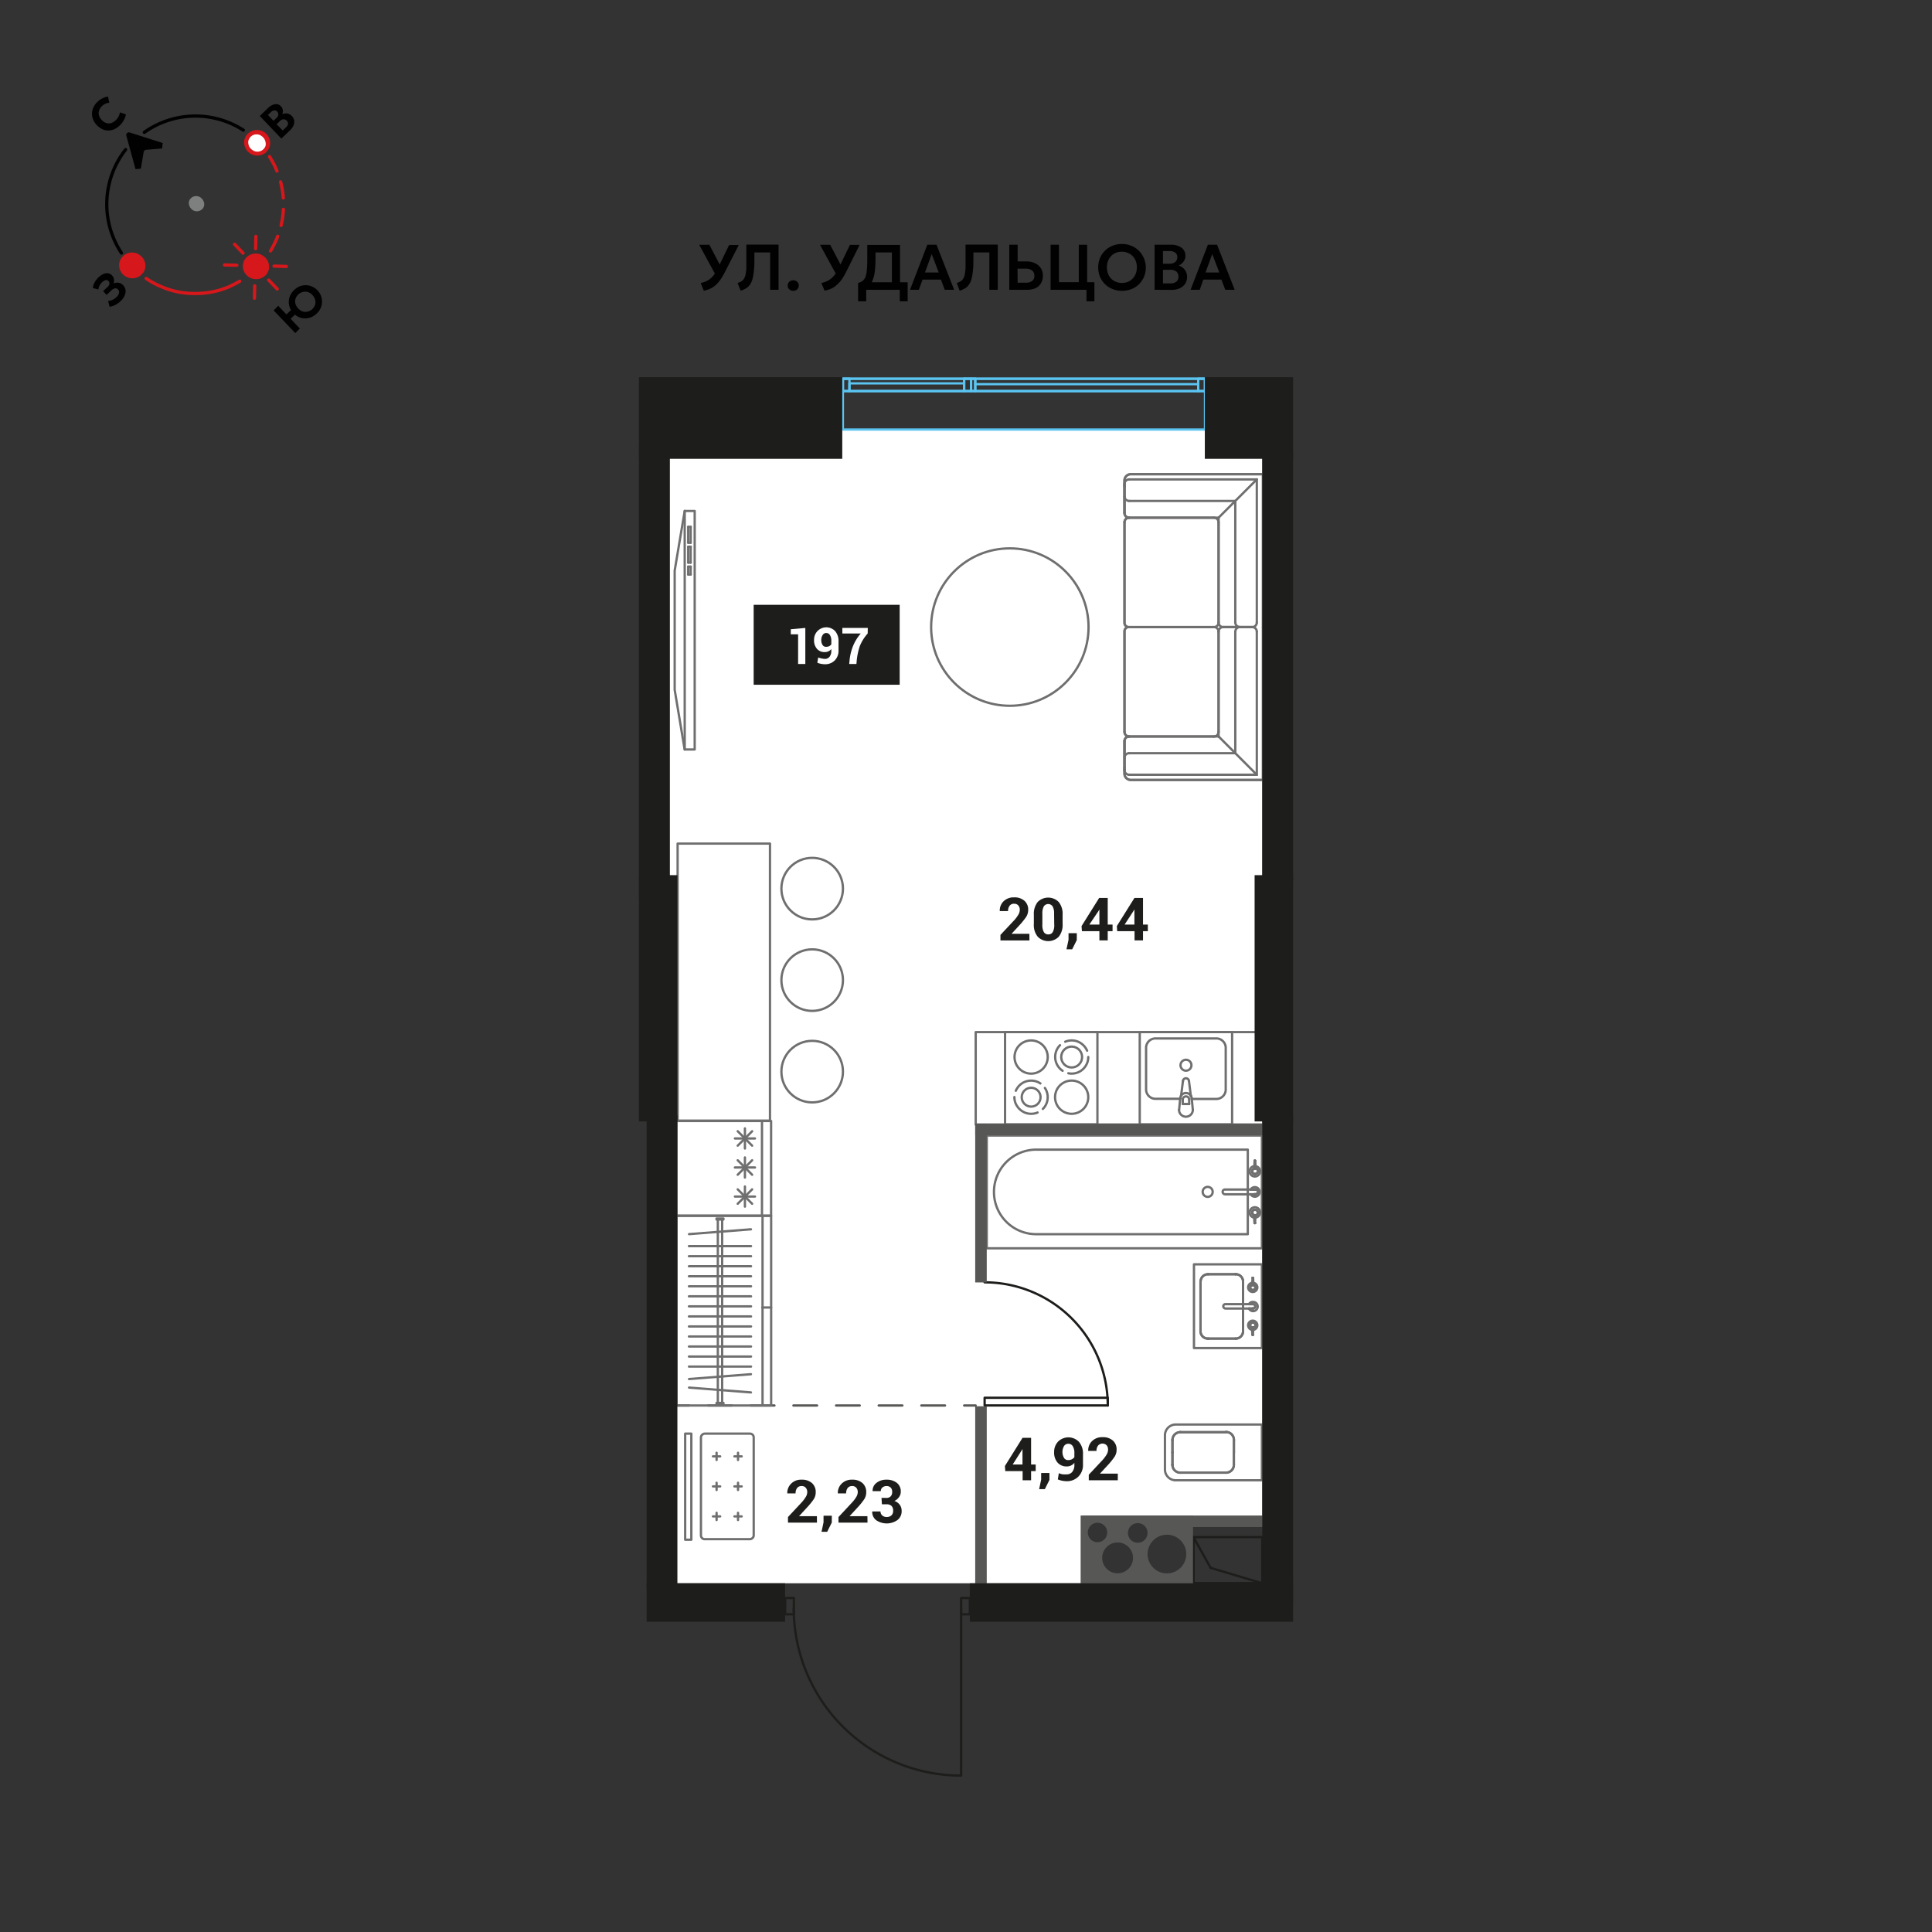 <svg xmlns="http://www.w3.org/2000/svg" viewBox="0 0 420 420"><rect x="0" y="0" width="420" height="420" fill="#333333" stroke="none"/><g id="Layer_1-8" data-name="Layer 1"><polygon points="235.24 330.29 235.38 330.29 235.38 329.45 259.35 329.45 259.35 330.29 274.41 330.29 274.41 93.38 145.59 93.38 145.59 344.19 235.24 344.19 235.24 330.29" fill="#fff"/><g id="LINE"><line x1="147.31" y1="305.54" x2="149.81" y2="305.54" fill="none" stroke="#575756" stroke-linecap="round" stroke-linejoin="round" stroke-width="0.5"/><line x1="153.94" y1="305.54" x2="207.54" y2="305.54" fill="none" stroke="#575756" stroke-linecap="round" stroke-linejoin="round" stroke-width="0.5" stroke-dasharray="5.15 4.12"/><line x1="209.6" y1="305.54" x2="212.1" y2="305.54" fill="none" stroke="#575756" stroke-linecap="round" stroke-linejoin="round" stroke-width="0.5"/></g><rect x="147.07" y="243.7" width="20.56" height="20.57" transform="translate(411.33 96.63) rotate(90)" fill="none" stroke="#706f6f" stroke-linecap="round" stroke-linejoin="round" stroke-width="0.5"/><line x1="159.76" y1="260.12" x2="164.13" y2="260.12" fill="none" stroke="#706f6f" stroke-linecap="round" stroke-linejoin="round" stroke-width="0.5"/><line x1="161.94" y1="262.31" x2="161.94" y2="257.93" fill="none" stroke="#706f6f" stroke-linecap="round" stroke-linejoin="round" stroke-width="0.5"/><line x1="160.37" y1="261.69" x2="163.51" y2="258.55" fill="none" stroke="#706f6f" stroke-linecap="round" stroke-linejoin="round" stroke-width="0.5"/><line x1="160.37" y1="258.55" x2="163.51" y2="261.69" fill="none" stroke="#706f6f" stroke-linecap="round" stroke-linejoin="round" stroke-width="0.5"/><line x1="159.76" y1="253.8" x2="164.13" y2="253.8" fill="none" stroke="#706f6f" stroke-linecap="round" stroke-linejoin="round" stroke-width="0.5"/><line x1="161.94" y1="255.99" x2="161.94" y2="251.62" fill="none" stroke="#706f6f" stroke-linecap="round" stroke-linejoin="round" stroke-width="0.5"/><line x1="160.37" y1="255.38" x2="163.51" y2="252.23" fill="none" stroke="#706f6f" stroke-linecap="round" stroke-linejoin="round" stroke-width="0.5"/><line x1="160.37" y1="252.23" x2="163.51" y2="255.38" fill="none" stroke="#706f6f" stroke-linecap="round" stroke-linejoin="round" stroke-width="0.5"/><line x1="159.76" y1="247.49" x2="164.13" y2="247.49" fill="none" stroke="#706f6f" stroke-linecap="round" stroke-linejoin="round" stroke-width="0.5"/><line x1="161.94" y1="249.68" x2="161.94" y2="245.3" fill="none" stroke="#706f6f" stroke-linecap="round" stroke-linejoin="round" stroke-width="0.5"/><line x1="160.37" y1="249.06" x2="163.51" y2="245.92" fill="none" stroke="#706f6f" stroke-linecap="round" stroke-linejoin="round" stroke-width="0.5"/><line x1="160.37" y1="245.92" x2="163.51" y2="249.06" fill="none" stroke="#706f6f" stroke-linecap="round" stroke-linejoin="round" stroke-width="0.5"/><line x1="165.65" y1="243.75" x2="165.65" y2="264.17" fill="none" stroke="#706f6f" stroke-linecap="round" stroke-linejoin="round" stroke-width="0.5"/><rect x="212.11" y="224.37" width="62.5" height="20.08" transform="translate(486.72 468.82) rotate(-180)" fill="none" stroke="#706f6f" stroke-linecap="round" stroke-linejoin="round" stroke-width="0.5"/><rect x="218.5" y="224.37" width="20.08" height="20.08" transform="translate(457.07 468.82) rotate(180)" fill="none" stroke="#706f6f" stroke-linecap="round" stroke-linejoin="round" stroke-width="0.5"/><path d="M220.83,237.12a4,4,0,0,1,.34-.61,3.25,3.25,0,0,1,.44-.54,3.75,3.75,0,0,1,.53-.44,3.6,3.6,0,0,1,.61-.33,4.11,4.11,0,0,1,.68-.21,3.54,3.54,0,0,1,.73-.07,3.38,3.38,0,0,1,.72.07,3.59,3.59,0,0,1,.68.21,3.25,3.25,0,0,1,.61.33" fill="none" stroke="#706f6f" stroke-linecap="round" stroke-linejoin="round" stroke-width="0.5"/><path d="M225.56,241.85a3.59,3.59,0,0,1-.68.21,4.18,4.18,0,0,1-.72.07,4.4,4.4,0,0,1-.73-.07,4.11,4.11,0,0,1-.68-.21,4.53,4.53,0,0,1-.61-.34,3.73,3.73,0,0,1-1-1,4.53,4.53,0,0,1-.34-.61,4.11,4.11,0,0,1-.21-.68,4.4,4.4,0,0,1-.07-.73" fill="none" stroke="#706f6f" stroke-linecap="round" stroke-linejoin="round" stroke-width="0.5"/><path d="M227.15,236.51a3.25,3.25,0,0,1,.33.61,3.59,3.59,0,0,1,.21.68,3.38,3.38,0,0,1,.07.72,3.54,3.54,0,0,1-.07.73,4.11,4.11,0,0,1-.21.68,3.6,3.6,0,0,1-.33.61,3.75,3.75,0,0,1-.44.53" fill="none" stroke="#706f6f" stroke-linecap="round" stroke-linejoin="round" stroke-width="0.5"/><circle cx="224.16" cy="238.52" r="2.05" fill="none" stroke="#706f6f" stroke-linecap="round" stroke-linejoin="round" stroke-width="0.5"/><circle cx="224.16" cy="229.79" r="3.61" fill="none" stroke="#706f6f" stroke-linecap="round" stroke-linejoin="round" stroke-width="0.5"/><circle cx="232.97" cy="238.52" r="3.61" fill="none" stroke="#706f6f" stroke-linecap="round" stroke-linejoin="round" stroke-width="0.5"/><path d="M236.58,229.79a4.18,4.18,0,0,1-.07.72,3.59,3.59,0,0,1-.21.68,4,4,0,0,1-.34.61,3.25,3.25,0,0,1-.44.54,3.75,3.75,0,0,1-.53.44,3.6,3.6,0,0,1-.61.33,4.11,4.11,0,0,1-.68.21,3.54,3.54,0,0,1-.73.07,3.38,3.38,0,0,1-.72-.07" fill="none" stroke="#706f6f" stroke-linecap="round" stroke-linejoin="round" stroke-width="0.5"/><path d="M231.57,226.46a3.59,3.59,0,0,1,.68-.21,4.18,4.18,0,0,1,.72-.07,4.4,4.4,0,0,1,.73.07,4.11,4.11,0,0,1,.68.21,4.53,4.53,0,0,1,.61.34,3.73,3.73,0,0,1,1,1,4.53,4.53,0,0,1,.34.61" fill="none" stroke="#706f6f" stroke-linecap="round" stroke-linejoin="round" stroke-width="0.5"/><path d="M231,232.78a3.43,3.43,0,0,1-1-1,3.25,3.25,0,0,1-.33-.61,3.59,3.59,0,0,1-.21-.68,3.38,3.38,0,0,1-.07-.72,3.48,3.48,0,0,1,.07-.73,4.11,4.11,0,0,1,.21-.68,3.6,3.6,0,0,1,.33-.61,3.75,3.75,0,0,1,.44-.53" fill="none" stroke="#706f6f" stroke-linecap="round" stroke-linejoin="round" stroke-width="0.5"/><circle cx="232.97" cy="229.79" r="2.27" fill="none" stroke="#706f6f" stroke-linecap="round" stroke-linejoin="round" stroke-width="0.5"/><rect x="247.77" y="224.37" width="20.08" height="20.08" transform="translate(515.62 468.82) rotate(180)" fill="none" stroke="#706f6f" stroke-linecap="round" stroke-linejoin="round" stroke-width="0.5"/><path d="M256.44,238.87h-5.1a2.06,2.06,0,0,1-2.19-1.9v-9.32a2.06,2.06,0,0,1,2.19-1.9h12.94a2.05,2.05,0,0,1,2.18,1.9V237a2.05,2.05,0,0,1-2.18,1.9h-5.2" fill="none" stroke="#706f6f" stroke-linecap="round" stroke-linejoin="round" stroke-width="0.5"/><circle cx="257.82" cy="231.57" r="1.19" fill="none" stroke="#706f6f" stroke-linecap="round" stroke-linejoin="round" stroke-width="0.5"/><line x1="259.31" y1="241.26" x2="259.31" y2="241.26" fill="none" stroke="#706f6f" stroke-linecap="round" stroke-linejoin="round" stroke-width="0.5"/><path d="M259.31,241.26a1.49,1.49,0,0,1-3,0" fill="none" stroke="#706f6f" stroke-linecap="round" stroke-linejoin="round" stroke-width="0.5"/><line x1="256.57" y1="238.76" x2="256.33" y2="241.26" fill="none" stroke="#706f6f" stroke-linecap="round" stroke-linejoin="round" stroke-width="0.5"/><line x1="256.57" y1="238.76" x2="256.57" y2="238.76" fill="none" stroke="#706f6f" stroke-linecap="round" stroke-linejoin="round" stroke-width="0.5"/><path d="M256.57,238.76a1.29,1.29,0,0,1,.19-.57" fill="none" stroke="#706f6f" stroke-linecap="round" stroke-linejoin="round" stroke-width="0.5"/><line x1="257.16" y1="235.04" x2="256.76" y2="238.2" fill="none" stroke="#706f6f" stroke-linecap="round" stroke-linejoin="round" stroke-width="0.5"/><line x1="257.16" y1="235.04" x2="257.16" y2="235.04" fill="none" stroke="#706f6f" stroke-linecap="round" stroke-linejoin="round" stroke-width="0.5"/><path d="M257.16,235a.66.66,0,0,1,.66-.59.67.67,0,0,1,.66.59" fill="none" stroke="#706f6f" stroke-linecap="round" stroke-linejoin="round" stroke-width="0.5"/><line x1="258.87" y1="238.2" x2="258.48" y2="235.04" fill="none" stroke="#706f6f" stroke-linecap="round" stroke-linejoin="round" stroke-width="0.5"/><line x1="258.87" y1="238.2" x2="258.87" y2="238.2" fill="none" stroke="#706f6f" stroke-linecap="round" stroke-linejoin="round" stroke-width="0.5"/><path d="M258.87,238.2a1.22,1.22,0,0,1,.2.56" fill="none" stroke="#706f6f" stroke-linecap="round" stroke-linejoin="round" stroke-width="0.5"/><line x1="259.31" y1="241.26" x2="259.07" y2="238.76" fill="none" stroke="#706f6f" stroke-linecap="round" stroke-linejoin="round" stroke-width="0.5"/><line x1="257.12" y1="240" x2="257.12" y2="239.04" fill="none" stroke="#706f6f" stroke-linecap="round" stroke-linejoin="round" stroke-width="0.5"/><line x1="258.52" y1="239.05" x2="258.52" y2="240" fill="none" stroke="#706f6f" stroke-linecap="round" stroke-linejoin="round" stroke-width="0.5"/><line x1="258.52" y1="240" x2="257.12" y2="240" fill="none" stroke="#706f6f" stroke-linecap="round" stroke-linejoin="round" stroke-width="0.5"/><path d="M257.12,239.05a.7.7,0,1,1,1.4,0" fill="none" stroke="#706f6f" stroke-linecap="round" stroke-linejoin="round" stroke-width="0.5"/><path d="M256.76,238.2a1.24,1.24,0,0,1,2.11,0" fill="none" stroke="#706f6f" stroke-linecap="round" stroke-linejoin="round" stroke-width="0.5"/><rect x="232.17" y="229.19" width="24.51" height="59.82" transform="translate(503.52 14.69) rotate(90)" fill="none" stroke="#706f6f" stroke-linecap="round" stroke-linejoin="round" stroke-width="0.5"/><path d="M234.51,231.54h18.38a0,0,0,0,1,0,0v46a9.18,9.18,0,0,1-9.18,9.18h0a9.2,9.2,0,0,1-9.2-9.2V231.54a0,0,0,0,1,0,0Z" transform="translate(502.8 15.41) rotate(90)" fill="none" stroke="#706f6f" stroke-linecap="round" stroke-linejoin="round" stroke-width="0.5"/><circle cx="262.54" cy="259.1" r="1.09" fill="none" stroke="#706f6f" stroke-linecap="round" stroke-linejoin="round" stroke-width="0.5"/><line x1="271.89" y1="259.63" x2="272.8" y2="259.63" fill="none" stroke="#706f6f" stroke-linecap="round" stroke-linejoin="round" stroke-width="0.5"/><path d="M272.79,258.59a.52.52,0,1,1,0,1" fill="none" stroke="#706f6f" stroke-linecap="round" stroke-linejoin="round" stroke-width="0.5"/><line x1="272.79" y1="258.59" x2="272.79" y2="258.59" fill="none" stroke="#706f6f" stroke-linecap="round" stroke-linejoin="round" stroke-width="0.5"/><line x1="272.79" y1="258.59" x2="271.89" y2="258.59" fill="none" stroke="#706f6f" stroke-linecap="round" stroke-linejoin="round" stroke-width="0.5"/><path d="M271.89,258.59a1.05,1.05,0,0,1,.91-.52,1,1,0,0,1,0,2.08,1.05,1.05,0,0,1-.91-.52" fill="none" stroke="#706f6f" stroke-linecap="round" stroke-linejoin="round" stroke-width="0.5"/><line x1="271.89" y1="259.63" x2="271.89" y2="259.63" fill="none" stroke="#706f6f" stroke-linecap="round" stroke-linejoin="round" stroke-width="0.5"/><path d="M272.79,259.63h-6.46a.54.54,0,0,1-.54-.54h0a.5.5,0,0,1,.5-.5h6.51" fill="none" stroke="#706f6f" stroke-linecap="round" stroke-linejoin="round" stroke-width="0.5"/><path d="M272.79,258.59a.52.52,0,1,1,0,1" fill="none" stroke="#706f6f" stroke-linecap="round" stroke-linejoin="round" stroke-width="0.5"/><line x1="272.79" y1="259.63" x2="272.79" y2="259.63" fill="none" stroke="#706f6f" stroke-linecap="round" stroke-linejoin="round" stroke-width="0.5"/><path d="M272.88,264.18c0,.17,0,.35,0,.52" fill="none" stroke="#706f6f" stroke-linecap="round" stroke-linejoin="round" stroke-width="0.5"/><path d="M272.79,263a.6.6,0,0,1,.09,1.2" fill="none" stroke="#706f6f" stroke-linecap="round" stroke-linejoin="round" stroke-width="0.5"/><path d="M272.71,264.18a.6.6,0,0,1,.09-1.2" fill="none" stroke="#706f6f" stroke-linecap="round" stroke-linejoin="round" stroke-width="0.5"/><path d="M272.67,264.7c0-.17,0-.35,0-.52" fill="none" stroke="#706f6f" stroke-linecap="round" stroke-linejoin="round" stroke-width="0.5"/><line x1="272.67" y1="264.7" x2="272.67" y2="264.7" fill="none" stroke="#706f6f" stroke-linecap="round" stroke-linejoin="round" stroke-width="0.5"/><line x1="272.67" y1="264.7" x2="272.67" y2="264.7" fill="none" stroke="#706f6f" stroke-linecap="round" stroke-linejoin="round" stroke-width="0.5"/><line x1="272.67" y1="264.7" x2="272.67" y2="264.7" fill="none" stroke="#706f6f" stroke-linecap="round" stroke-linejoin="round" stroke-width="0.5"/><path d="M272.67,264.7a1.12,1.12,0,0,1-1-1.11,1.13,1.13,0,1,1,1.25,1.11" fill="none" stroke="#706f6f" stroke-linecap="round" stroke-linejoin="round" stroke-width="0.5"/><line x1="272.92" y1="264.7" x2="272.92" y2="264.7" fill="none" stroke="#706f6f" stroke-linecap="round" stroke-linejoin="round" stroke-width="0.5"/><path d="M272.79,263a.61.61,0,1,1,0,1.21" fill="none" stroke="#706f6f" stroke-linecap="round" stroke-linejoin="round" stroke-width="0.5"/><path d="M272.79,264.19a.61.61,0,0,1,0-1.21" fill="none" stroke="#706f6f" stroke-linecap="round" stroke-linejoin="round" stroke-width="0.5"/><path d="M272.86,265.88a.06.06,0,0,1-.06,0,.09.09,0,0,1-.07,0" fill="none" stroke="#706f6f" stroke-linecap="round" stroke-linejoin="round" stroke-width="0.5"/><line x1="272.73" y1="265.89" x2="272.73" y2="265.89" fill="none" stroke="#706f6f" stroke-linecap="round" stroke-linejoin="round" stroke-width="0.5"/><path d="M272.73,265.89a7.54,7.54,0,0,1-.06-.94,6.51,6.51,0,0,1,0-.77" fill="none" stroke="#706f6f" stroke-linecap="round" stroke-linejoin="round" stroke-width="0.5"/><line x1="272.71" y1="264.18" x2="272.71" y2="264.18" fill="none" stroke="#706f6f" stroke-linecap="round" stroke-linejoin="round" stroke-width="0.5"/><path d="M272.88,264.18h-.17" fill="none" stroke="#706f6f" stroke-linecap="round" stroke-linejoin="round" stroke-width="0.5"/><line x1="272.88" y1="264.18" x2="272.88" y2="264.18" fill="none" stroke="#706f6f" stroke-linecap="round" stroke-linejoin="round" stroke-width="0.5"/><path d="M272.88,264.18a6.62,6.62,0,0,1,0,.77,7.26,7.26,0,0,1-.06.93" fill="none" stroke="#706f6f" stroke-linecap="round" stroke-linejoin="round" stroke-width="0.5"/><line x1="272.86" y1="265.89" x2="272.86" y2="265.88" fill="none" stroke="#706f6f" stroke-linecap="round" stroke-linejoin="round" stroke-width="0.5"/><line x1="272.92" y1="253.51" x2="272.92" y2="253.51" fill="none" stroke="#706f6f" stroke-linecap="round" stroke-linejoin="round" stroke-width="0.5"/><path d="M272.92,253.51a1.13,1.13,0,1,1-.25,0" fill="none" stroke="#706f6f" stroke-linecap="round" stroke-linejoin="round" stroke-width="0.5"/><line x1="272.67" y1="253.52" x2="272.67" y2="253.51" fill="none" stroke="#706f6f" stroke-linecap="round" stroke-linejoin="round" stroke-width="0.5"/><line x1="272.67" y1="253.52" x2="272.67" y2="253.52" fill="none" stroke="#706f6f" stroke-linecap="round" stroke-linejoin="round" stroke-width="0.5"/><line x1="272.67" y1="253.52" x2="272.67" y2="253.52" fill="none" stroke="#706f6f" stroke-linecap="round" stroke-linejoin="round" stroke-width="0.5"/><path d="M272.71,254c0-.17,0-.35,0-.52" fill="none" stroke="#706f6f" stroke-linecap="round" stroke-linejoin="round" stroke-width="0.5"/><path d="M272.79,255.24a.6.6,0,0,1-.08-1.2" fill="none" stroke="#706f6f" stroke-linecap="round" stroke-linejoin="round" stroke-width="0.5"/><path d="M272.88,254a.6.6,0,0,1-.08,1.2" fill="none" stroke="#706f6f" stroke-linecap="round" stroke-linejoin="round" stroke-width="0.5"/><path d="M272.92,253.51c0,.18,0,.36,0,.53" fill="none" stroke="#706f6f" stroke-linecap="round" stroke-linejoin="round" stroke-width="0.5"/><path d="M272.79,255.24a.61.61,0,0,1,0-1.21" fill="none" stroke="#706f6f" stroke-linecap="round" stroke-linejoin="round" stroke-width="0.5"/><path d="M272.79,254a.61.61,0,1,1,0,1.21" fill="none" stroke="#706f6f" stroke-linecap="round" stroke-linejoin="round" stroke-width="0.5"/><line x1="272.86" y1="252.33" x2="272.86" y2="252.34" fill="none" stroke="#706f6f" stroke-linecap="round" stroke-linejoin="round" stroke-width="0.5"/><path d="M272.86,252.33a7.42,7.42,0,0,1,.06.94,6.51,6.51,0,0,1,0,.77" fill="none" stroke="#706f6f" stroke-linecap="round" stroke-linejoin="round" stroke-width="0.5"/><line x1="272.88" y1="254.04" x2="272.88" y2="254.04" fill="none" stroke="#706f6f" stroke-linecap="round" stroke-linejoin="round" stroke-width="0.5"/><path d="M272.71,254h.17" fill="none" stroke="#706f6f" stroke-linecap="round" stroke-linejoin="round" stroke-width="0.5"/><line x1="272.71" y1="254.04" x2="272.71" y2="254.04" fill="none" stroke="#706f6f" stroke-linecap="round" stroke-linejoin="round" stroke-width="0.5"/><path d="M272.71,254a6.62,6.62,0,0,1,0-.77,7.14,7.14,0,0,1,.06-.93" fill="none" stroke="#706f6f" stroke-linecap="round" stroke-linejoin="round" stroke-width="0.5"/><line x1="272.73" y1="252.33" x2="272.73" y2="252.33" fill="none" stroke="#706f6f" stroke-linecap="round" stroke-linejoin="round" stroke-width="0.5"/><path d="M272.73,252.33a.09.09,0,0,1,.06,0,.07.07,0,0,1,.07,0" fill="none" stroke="#706f6f" stroke-linecap="round" stroke-linejoin="round" stroke-width="0.5"/><rect x="257.84" y="276.57" width="18.21" height="14.77" transform="translate(550.9 17.01) rotate(90)" fill="none" stroke="#706f6f" stroke-linecap="round" stroke-linejoin="round" stroke-width="0.5"/><line x1="270.23" y1="279.62" x2="270.23" y2="278.57" fill="none" stroke="#706f6f" stroke-linecap="round" stroke-linejoin="round" stroke-width="0.5"/><line x1="270.23" y1="279.62" x2="270.23" y2="278.57" fill="none" stroke="#706f6f" stroke-linecap="round" stroke-linejoin="round" stroke-width="0.5"/><line x1="268.59" y1="277.01" x2="268.59" y2="277.01" fill="none" stroke="#706f6f" stroke-linecap="round" stroke-linejoin="round" stroke-width="0.5"/><line x1="268.59" y1="277.01" x2="262.62" y2="277.01" fill="none" stroke="#706f6f" stroke-linecap="round" stroke-linejoin="round" stroke-width="0.5"/><line x1="268.59" y1="277.01" x2="262.62" y2="277.01" fill="none" stroke="#706f6f" stroke-linecap="round" stroke-linejoin="round" stroke-width="0.5"/><line x1="260.98" y1="278.57" x2="260.98" y2="278.57" fill="none" stroke="#706f6f" stroke-linecap="round" stroke-linejoin="round" stroke-width="0.5"/><line x1="260.98" y1="278.57" x2="260.98" y2="279.62" fill="none" stroke="#706f6f" stroke-linecap="round" stroke-linejoin="round" stroke-width="0.5"/><line x1="260.98" y1="278.57" x2="260.98" y2="279.62" fill="none" stroke="#706f6f" stroke-linecap="round" stroke-linejoin="round" stroke-width="0.5"/><line x1="260.98" y1="279.62" x2="260.98" y2="289.44" fill="none" stroke="#706f6f" stroke-linecap="round" stroke-linejoin="round" stroke-width="0.5"/><line x1="260.98" y1="279.62" x2="260.98" y2="289.44" fill="none" stroke="#706f6f" stroke-linecap="round" stroke-linejoin="round" stroke-width="0.5"/><line x1="262.62" y1="291" x2="262.62" y2="291" fill="none" stroke="#706f6f" stroke-linecap="round" stroke-linejoin="round" stroke-width="0.5"/><line x1="262.62" y1="291" x2="268.59" y2="291" fill="none" stroke="#706f6f" stroke-linecap="round" stroke-linejoin="round" stroke-width="0.5"/><line x1="262.62" y1="291" x2="268.59" y2="291" fill="none" stroke="#706f6f" stroke-linecap="round" stroke-linejoin="round" stroke-width="0.5"/><line x1="270.23" y1="289.44" x2="270.23" y2="289.44" fill="none" stroke="#706f6f" stroke-linecap="round" stroke-linejoin="round" stroke-width="0.5"/><line x1="270.23" y1="289.44" x2="270.23" y2="279.62" fill="none" stroke="#706f6f" stroke-linecap="round" stroke-linejoin="round" stroke-width="0.5"/><line x1="270.23" y1="289.44" x2="270.23" y2="279.62" fill="none" stroke="#706f6f" stroke-linecap="round" stroke-linejoin="round" stroke-width="0.5"/><path d="M268.59,277a1.6,1.6,0,0,1,1.64,1.56" fill="none" stroke="#706f6f" stroke-linecap="round" stroke-linejoin="round" stroke-width="0.5"/><path d="M268.59,277a1.6,1.6,0,0,1,1.64,1.56" fill="none" stroke="#706f6f" stroke-linecap="round" stroke-linejoin="round" stroke-width="0.5"/><path d="M261,278.57a1.6,1.6,0,0,1,1.64-1.56" fill="none" stroke="#706f6f" stroke-linecap="round" stroke-linejoin="round" stroke-width="0.5"/><path d="M261,278.57a1.6,1.6,0,0,1,1.64-1.56" fill="none" stroke="#706f6f" stroke-linecap="round" stroke-linejoin="round" stroke-width="0.5"/><path d="M262.62,291a1.6,1.6,0,0,1-1.64-1.56" fill="none" stroke="#706f6f" stroke-linecap="round" stroke-linejoin="round" stroke-width="0.5"/><path d="M262.62,291a1.6,1.6,0,0,1-1.64-1.56" fill="none" stroke="#706f6f" stroke-linecap="round" stroke-linejoin="round" stroke-width="0.5"/><path d="M270.23,289.44a1.6,1.6,0,0,1-1.64,1.56" fill="none" stroke="#706f6f" stroke-linecap="round" stroke-linejoin="round" stroke-width="0.5"/><path d="M270.23,289.44a1.6,1.6,0,0,1-1.64,1.56" fill="none" stroke="#706f6f" stroke-linecap="round" stroke-linejoin="round" stroke-width="0.5"/><line x1="271.51" y1="284.46" x2="272.34" y2="284.46" fill="none" stroke="#706f6f" stroke-linecap="round" stroke-linejoin="round" stroke-width="0.5"/><path d="M272.33,283.51a.48.48,0,1,1,0,.95" fill="none" stroke="#706f6f" stroke-linecap="round" stroke-linejoin="round" stroke-width="0.5"/><line x1="272.33" y1="283.51" x2="272.33" y2="283.51" fill="none" stroke="#706f6f" stroke-linecap="round" stroke-linejoin="round" stroke-width="0.5"/><line x1="272.33" y1="283.51" x2="271.51" y2="283.51" fill="none" stroke="#706f6f" stroke-linecap="round" stroke-linejoin="round" stroke-width="0.5"/><path d="M271.51,283.51a.94.94,0,0,1,.83-.48,1,1,0,1,1-.83,1.43" fill="none" stroke="#706f6f" stroke-linecap="round" stroke-linejoin="round" stroke-width="0.5"/><line x1="271.51" y1="284.46" x2="271.51" y2="284.46" fill="none" stroke="#706f6f" stroke-linecap="round" stroke-linejoin="round" stroke-width="0.5"/><path d="M272.33,284.46h-5.9a.5.5,0,0,1-.5-.5h0a.46.46,0,0,1,.46-.45h5.95" fill="none" stroke="#706f6f" stroke-linecap="round" stroke-linejoin="round" stroke-width="0.5"/><path d="M272.33,283.51a.48.48,0,1,1,0,.95" fill="none" stroke="#706f6f" stroke-linecap="round" stroke-linejoin="round" stroke-width="0.5"/><line x1="272.33" y1="284.46" x2="272.33" y2="284.46" fill="none" stroke="#706f6f" stroke-linecap="round" stroke-linejoin="round" stroke-width="0.5"/><path d="M272.42,288.62l0,.48" fill="none" stroke="#706f6f" stroke-linecap="round" stroke-linejoin="round" stroke-width="0.5"/><path d="M272.33,287.52a.55.55,0,0,1,.08,1.1" fill="none" stroke="#706f6f" stroke-linecap="round" stroke-linejoin="round" stroke-width="0.5"/><path d="M272.26,288.62a.55.55,0,0,1,.08-1.1" fill="none" stroke="#706f6f" stroke-linecap="round" stroke-linejoin="round" stroke-width="0.5"/><path d="M272.22,289.1c0-.16,0-.32,0-.48" fill="none" stroke="#706f6f" stroke-linecap="round" stroke-linejoin="round" stroke-width="0.5"/><line x1="272.22" y1="289.1" x2="272.22" y2="289.1" fill="none" stroke="#706f6f" stroke-linecap="round" stroke-linejoin="round" stroke-width="0.5"/><line x1="272.22" y1="289.1" x2="272.22" y2="289.1" fill="none" stroke="#706f6f" stroke-linecap="round" stroke-linejoin="round" stroke-width="0.5"/><line x1="272.22" y1="289.1" x2="272.22" y2="289.1" fill="none" stroke="#706f6f" stroke-linecap="round" stroke-linejoin="round" stroke-width="0.5"/><path d="M272.22,289.1a1,1,0,1,1,.23,0" fill="none" stroke="#706f6f" stroke-linecap="round" stroke-linejoin="round" stroke-width="0.5"/><line x1="272.45" y1="289.1" x2="272.45" y2="289.1" fill="none" stroke="#706f6f" stroke-linecap="round" stroke-linejoin="round" stroke-width="0.5"/><path d="M272.33,287.52a.56.56,0,1,1,0,1.11" fill="none" stroke="#706f6f" stroke-linecap="round" stroke-linejoin="round" stroke-width="0.5"/><path d="M272.33,288.62a.54.54,0,0,1-.54-.54.55.55,0,0,1,.54-.56" fill="none" stroke="#706f6f" stroke-linecap="round" stroke-linejoin="round" stroke-width="0.5"/><path d="M272.4,290.18l-.06,0a.06.06,0,0,1-.06,0" fill="none" stroke="#706f6f" stroke-linecap="round" stroke-linejoin="round" stroke-width="0.5"/><line x1="272.28" y1="290.18" x2="272.28" y2="290.18" fill="none" stroke="#706f6f" stroke-linecap="round" stroke-linejoin="round" stroke-width="0.5"/><path d="M272.28,290.18a6.22,6.22,0,0,1-.06-.86,5.48,5.48,0,0,1,0-.7" fill="none" stroke="#706f6f" stroke-linecap="round" stroke-linejoin="round" stroke-width="0.5"/><line x1="272.26" y1="288.62" x2="272.26" y2="288.62" fill="none" stroke="#706f6f" stroke-linecap="round" stroke-linejoin="round" stroke-width="0.5"/><path d="M272.42,288.62h-.16" fill="none" stroke="#706f6f" stroke-linecap="round" stroke-linejoin="round" stroke-width="0.5"/><line x1="272.42" y1="288.62" x2="272.42" y2="288.62" fill="none" stroke="#706f6f" stroke-linecap="round" stroke-linejoin="round" stroke-width="0.5"/><path d="M272.42,288.62c0,.23,0,.47,0,.7a6.22,6.22,0,0,1-.06.86" fill="none" stroke="#706f6f" stroke-linecap="round" stroke-linejoin="round" stroke-width="0.5"/><line x1="272.4" y1="290.18" x2="272.4" y2="290.18" fill="none" stroke="#706f6f" stroke-linecap="round" stroke-linejoin="round" stroke-width="0.5"/><line x1="272.45" y1="278.87" x2="272.45" y2="278.87" fill="none" stroke="#706f6f" stroke-linecap="round" stroke-linejoin="round" stroke-width="0.5"/><path d="M272.45,278.87a1,1,0,1,1-.23,0" fill="none" stroke="#706f6f" stroke-linecap="round" stroke-linejoin="round" stroke-width="0.5"/><line x1="272.22" y1="278.87" x2="272.22" y2="278.87" fill="none" stroke="#706f6f" stroke-linecap="round" stroke-linejoin="round" stroke-width="0.5"/><line x1="272.22" y1="278.87" x2="272.22" y2="278.87" fill="none" stroke="#706f6f" stroke-linecap="round" stroke-linejoin="round" stroke-width="0.5"/><line x1="272.22" y1="278.87" x2="272.22" y2="278.87" fill="none" stroke="#706f6f" stroke-linecap="round" stroke-linejoin="round" stroke-width="0.5"/><path d="M272.26,279.35c0-.16,0-.32,0-.48" fill="none" stroke="#706f6f" stroke-linecap="round" stroke-linejoin="round" stroke-width="0.5"/><path d="M272.33,280.44a.54.54,0,0,1-.54-.55.55.55,0,0,1,.47-.54" fill="none" stroke="#706f6f" stroke-linecap="round" stroke-linejoin="round" stroke-width="0.5"/><path d="M272.42,279.35a.56.56,0,0,1,.47.54.55.55,0,0,1-.55.55" fill="none" stroke="#706f6f" stroke-linecap="round" stroke-linejoin="round" stroke-width="0.5"/><path d="M272.45,278.87l0,.48" fill="none" stroke="#706f6f" stroke-linecap="round" stroke-linejoin="round" stroke-width="0.5"/><path d="M272.33,280.44a.54.54,0,0,1-.54-.55.55.55,0,0,1,.54-.55" fill="none" stroke="#706f6f" stroke-linecap="round" stroke-linejoin="round" stroke-width="0.5"/><path d="M272.33,279.35a.55.55,0,1,1,0,1.09" fill="none" stroke="#706f6f" stroke-linecap="round" stroke-linejoin="round" stroke-width="0.5"/><line x1="272.4" y1="277.79" x2="272.4" y2="277.79" fill="none" stroke="#706f6f" stroke-linecap="round" stroke-linejoin="round" stroke-width="0.5"/><path d="M272.4,277.79a8.11,8.11,0,0,1,.05.86c0,.23,0,.47,0,.7" fill="none" stroke="#706f6f" stroke-linecap="round" stroke-linejoin="round" stroke-width="0.5"/><line x1="272.42" y1="279.35" x2="272.42" y2="279.35" fill="none" stroke="#706f6f" stroke-linecap="round" stroke-linejoin="round" stroke-width="0.5"/><path d="M272.26,279.35h.16" fill="none" stroke="#706f6f" stroke-linecap="round" stroke-linejoin="round" stroke-width="0.5"/><line x1="272.26" y1="279.35" x2="272.26" y2="279.35" fill="none" stroke="#706f6f" stroke-linecap="round" stroke-linejoin="round" stroke-width="0.5"/><path d="M272.26,279.35a5.48,5.48,0,0,1,0-.7,6.11,6.11,0,0,1,.06-.86" fill="none" stroke="#706f6f" stroke-linecap="round" stroke-linejoin="round" stroke-width="0.5"/><line x1="272.28" y1="277.79" x2="272.28" y2="277.79" fill="none" stroke="#706f6f" stroke-linecap="round" stroke-linejoin="round" stroke-width="0.5"/><path d="M272.28,277.79a.05.05,0,0,1,.05,0s.06,0,.06,0" fill="none" stroke="#706f6f" stroke-linecap="round" stroke-linejoin="round" stroke-width="0.5"/><path d="M253.25,315.75v3.72a2.34,2.34,0,0,0,2.35,2.33h18.73V309.68H255.6a2.34,2.34,0,0,0-2.35,2.33h0v3.72Z" fill="none" stroke="#706f6f" stroke-linecap="round" stroke-linejoin="round" stroke-width="0.5"/><line x1="268.23" y1="315.74" x2="268.23" y2="318.45" fill="none" stroke="#706f6f" stroke-linecap="round" stroke-linejoin="round" stroke-width="0.5"/><line x1="268.23" y1="315.74" x2="268.23" y2="318.45" fill="none" stroke="#706f6f" stroke-linecap="round" stroke-linejoin="round" stroke-width="0.5"/><line x1="266.52" y1="320.14" x2="266.52" y2="320.14" fill="none" stroke="#706f6f" stroke-linecap="round" stroke-linejoin="round" stroke-width="0.5"/><line x1="266.52" y1="320.14" x2="256.59" y2="320.14" fill="none" stroke="#706f6f" stroke-linecap="round" stroke-linejoin="round" stroke-width="0.5"/><line x1="266.52" y1="320.14" x2="256.59" y2="320.14" fill="none" stroke="#706f6f" stroke-linecap="round" stroke-linejoin="round" stroke-width="0.5"/><line x1="254.88" y1="318.45" x2="254.88" y2="318.45" fill="none" stroke="#706f6f" stroke-linecap="round" stroke-linejoin="round" stroke-width="0.5"/><line x1="254.88" y1="318.45" x2="254.88" y2="315.75" fill="none" stroke="#706f6f" stroke-linecap="round" stroke-linejoin="round" stroke-width="0.5"/><line x1="254.88" y1="318.45" x2="254.88" y2="315.75" fill="none" stroke="#706f6f" stroke-linecap="round" stroke-linejoin="round" stroke-width="0.5"/><line x1="254.88" y1="315.74" x2="254.88" y2="313.04" fill="none" stroke="#706f6f" stroke-linecap="round" stroke-linejoin="round" stroke-width="0.5"/><line x1="254.88" y1="315.74" x2="254.88" y2="313.04" fill="none" stroke="#706f6f" stroke-linecap="round" stroke-linejoin="round" stroke-width="0.5"/><line x1="256.59" y1="311.34" x2="256.59" y2="311.34" fill="none" stroke="#706f6f" stroke-linecap="round" stroke-linejoin="round" stroke-width="0.5"/><line x1="256.59" y1="311.34" x2="266.52" y2="311.34" fill="none" stroke="#706f6f" stroke-linecap="round" stroke-linejoin="round" stroke-width="0.5"/><line x1="256.59" y1="311.34" x2="266.52" y2="311.34" fill="none" stroke="#706f6f" stroke-linecap="round" stroke-linejoin="round" stroke-width="0.5"/><line x1="268.24" y1="313.04" x2="268.24" y2="313.04" fill="none" stroke="#706f6f" stroke-linecap="round" stroke-linejoin="round" stroke-width="0.5"/><line x1="268.24" y1="313.04" x2="268.24" y2="315.74" fill="none" stroke="#706f6f" stroke-linecap="round" stroke-linejoin="round" stroke-width="0.5"/><line x1="268.24" y1="313.04" x2="268.24" y2="315.74" fill="none" stroke="#706f6f" stroke-linecap="round" stroke-linejoin="round" stroke-width="0.5"/><path d="M266.52,320.14a1.69,1.69,0,0,0,1.71-1.69" fill="none" stroke="#706f6f" stroke-linecap="round" stroke-linejoin="round" stroke-width="0.5"/><path d="M266.52,320.14a1.69,1.69,0,0,0,1.71-1.69" fill="none" stroke="#706f6f" stroke-linecap="round" stroke-linejoin="round" stroke-width="0.5"/><path d="M254.88,318.45a1.69,1.69,0,0,0,1.71,1.69" fill="none" stroke="#706f6f" stroke-linecap="round" stroke-linejoin="round" stroke-width="0.5"/><path d="M254.88,318.45a1.69,1.69,0,0,0,1.71,1.69" fill="none" stroke="#706f6f" stroke-linecap="round" stroke-linejoin="round" stroke-width="0.5"/><path d="M256.59,311.34a1.71,1.71,0,0,0-1.71,1.7" fill="none" stroke="#706f6f" stroke-linecap="round" stroke-linejoin="round" stroke-width="0.5"/><path d="M256.59,311.34a1.71,1.71,0,0,0-1.71,1.7" fill="none" stroke="#706f6f" stroke-linecap="round" stroke-linejoin="round" stroke-width="0.5"/><path d="M268.24,313a1.71,1.71,0,0,0-1.72-1.7" fill="none" stroke="#706f6f" stroke-linecap="round" stroke-linejoin="round" stroke-width="0.5"/><path d="M268.24,313a1.71,1.71,0,0,0-1.72-1.7" fill="none" stroke="#706f6f" stroke-linecap="round" stroke-linejoin="round" stroke-width="0.5"/><g id="LINE-2" data-name="LINE"><rect x="147.31" y="183.39" width="20.08" height="60.23" fill="none" stroke="#706f6f" stroke-linecap="round" stroke-linejoin="round" stroke-width="0.5"/></g><g id="CIRCLE"><circle cx="176.56" cy="213.07" r="6.69" fill="none" stroke="#706f6f" stroke-linecap="round" stroke-linejoin="round" stroke-width="0.5"/></g><g id="CIRCLE-2" data-name="CIRCLE"><circle cx="176.56" cy="232.96" r="6.69" fill="none" stroke="#706f6f" stroke-linecap="round" stroke-linejoin="round" stroke-width="0.5"/></g><g id="CIRCLE-3" data-name="CIRCLE"><circle cx="176.56" cy="193.18" r="6.69" fill="none" stroke="#706f6f" stroke-linecap="round" stroke-linejoin="round" stroke-width="0.5"/></g><path d="M244.45,105.81v-1.36a1.37,1.37,0,0,1,1.37-1.36h28.74v66.46H245.82a1.37,1.37,0,0,1-1.37-1.36v-7.08h0a1,1,0,0,1,1-1h0a1,1,0,0,1-1-1V137.23a.91.91,0,0,1,.91-.91h0a.91.91,0,0,1-.91-.91V113.54a1,1,0,0,1,1-1h0a1,1,0,0,1-1-1h0v-5.72Z" fill="none" stroke="#706f6f" stroke-linecap="round" stroke-linejoin="round" stroke-width="0.5"/><line x1="244.46" y1="161.1" x2="244.46" y2="167.41" fill="none" stroke="#706f6f" stroke-linecap="round" stroke-linejoin="round" stroke-width="0.5"/><line x1="245.46" y1="160.1" x2="263.9" y2="160.1" fill="none" stroke="#706f6f" stroke-linecap="round" stroke-linejoin="round" stroke-width="0.5"/><line x1="264.91" y1="159.1" x2="264.91" y2="137.32" fill="none" stroke="#706f6f" stroke-linecap="round" stroke-linejoin="round" stroke-width="0.5"/><line x1="273.22" y1="168.42" x2="245.46" y2="168.42" fill="none" stroke="#706f6f" stroke-linecap="round" stroke-linejoin="round" stroke-width="0.5"/><line x1="244.46" y1="167.42" x2="244.46" y2="161.11" fill="none" stroke="#706f6f" stroke-linecap="round" stroke-linejoin="round" stroke-width="0.5"/><line x1="245.46" y1="160.1" x2="264.91" y2="160.1" fill="none" stroke="#706f6f" stroke-linecap="round" stroke-linejoin="round" stroke-width="0.5"/><line x1="264.91" y1="160.1" x2="264.91" y2="137.32" fill="none" stroke="#706f6f" stroke-linecap="round" stroke-linejoin="round" stroke-width="0.5"/><line x1="265.91" y1="136.32" x2="272.22" y2="136.32" fill="none" stroke="#706f6f" stroke-linecap="round" stroke-linejoin="round" stroke-width="0.5"/><line x1="273.22" y1="137.32" x2="273.22" y2="168.42" fill="none" stroke="#706f6f" stroke-linecap="round" stroke-linejoin="round" stroke-width="0.5"/><line x1="245.46" y1="163.74" x2="268.54" y2="163.74" fill="none" stroke="#706f6f" stroke-linecap="round" stroke-linejoin="round" stroke-width="0.5"/><line x1="268.54" y1="163.74" x2="268.54" y2="137.32" fill="none" stroke="#706f6f" stroke-linecap="round" stroke-linejoin="round" stroke-width="0.5"/><line x1="264.91" y1="160.1" x2="273.22" y2="168.42" fill="none" stroke="#706f6f" stroke-linecap="round" stroke-linejoin="round" stroke-width="0.5"/><path d="M244.46,159.1a1,1,0,0,0,1,1" fill="none" stroke="#706f6f" stroke-linecap="round" stroke-linejoin="round" stroke-width="0.5"/><path d="M263.9,160.1a1,1,0,0,0,1-1" fill="none" stroke="#706f6f" stroke-linecap="round" stroke-linejoin="round" stroke-width="0.5"/><path d="M264.91,137.32a1,1,0,0,0-1-1" fill="none" stroke="#706f6f" stroke-linecap="round" stroke-linejoin="round" stroke-width="0.5"/><path d="M244.46,167.42a1,1,0,0,0,1,1" fill="none" stroke="#706f6f" stroke-linecap="round" stroke-linejoin="round" stroke-width="0.5"/><path d="M245.46,160.1a1,1,0,0,0-1,1" fill="none" stroke="#706f6f" stroke-linecap="round" stroke-linejoin="round" stroke-width="0.5"/><path d="M265.91,136.32a1,1,0,0,0-1,1" fill="none" stroke="#706f6f" stroke-linecap="round" stroke-linejoin="round" stroke-width="0.5"/><path d="M273.22,137.32a1,1,0,0,0-1-1" fill="none" stroke="#706f6f" stroke-linecap="round" stroke-linejoin="round" stroke-width="0.5"/><path d="M245.46,163.74a1,1,0,0,0-1,1" fill="none" stroke="#706f6f" stroke-linecap="round" stroke-linejoin="round" stroke-width="0.5"/><path d="M269.55,136.32a1,1,0,0,0-1,1" fill="none" stroke="#706f6f" stroke-linecap="round" stroke-linejoin="round" stroke-width="0.5"/><line x1="272.22" y1="136.32" x2="265.91" y2="136.32" fill="none" stroke="#706f6f" stroke-linecap="round" stroke-linejoin="round" stroke-width="0.5"/><path d="M263.9,136.32H245.37a.91.91,0,0,0-.91.91V159.1" fill="none" stroke="#706f6f" stroke-linecap="round" stroke-linejoin="round" stroke-width="0.5"/><path d="M244.45,166.83v1.36a1.37,1.37,0,0,0,1.37,1.36h28.74V136.32" fill="none" stroke="#706f6f" stroke-linecap="round" stroke-linejoin="round" stroke-width="0.5"/><line x1="244.46" y1="111.54" x2="244.46" y2="105.23" fill="none" stroke="#706f6f" stroke-linecap="round" stroke-linejoin="round" stroke-width="0.5"/><line x1="245.46" y1="112.54" x2="263.9" y2="112.54" fill="none" stroke="#706f6f" stroke-linecap="round" stroke-linejoin="round" stroke-width="0.5"/><line x1="264.91" y1="113.54" x2="264.91" y2="135.32" fill="none" stroke="#706f6f" stroke-linecap="round" stroke-linejoin="round" stroke-width="0.5"/><line x1="273.22" y1="104.22" x2="245.46" y2="104.22" fill="none" stroke="#706f6f" stroke-linecap="round" stroke-linejoin="round" stroke-width="0.5"/><line x1="244.46" y1="105.22" x2="244.46" y2="111.53" fill="none" stroke="#706f6f" stroke-linecap="round" stroke-linejoin="round" stroke-width="0.5"/><line x1="245.46" y1="112.54" x2="264.91" y2="112.54" fill="none" stroke="#706f6f" stroke-linecap="round" stroke-linejoin="round" stroke-width="0.5"/><line x1="264.91" y1="112.54" x2="264.91" y2="135.32" fill="none" stroke="#706f6f" stroke-linecap="round" stroke-linejoin="round" stroke-width="0.5"/><line x1="265.91" y1="136.32" x2="272.22" y2="136.32" fill="none" stroke="#706f6f" stroke-linecap="round" stroke-linejoin="round" stroke-width="0.5"/><line x1="273.22" y1="135.32" x2="273.22" y2="104.22" fill="none" stroke="#706f6f" stroke-linecap="round" stroke-linejoin="round" stroke-width="0.5"/><line x1="245.46" y1="108.9" x2="268.54" y2="108.9" fill="none" stroke="#706f6f" stroke-linecap="round" stroke-linejoin="round" stroke-width="0.5"/><line x1="268.54" y1="108.9" x2="268.54" y2="135.32" fill="none" stroke="#706f6f" stroke-linecap="round" stroke-linejoin="round" stroke-width="0.5"/><line x1="264.91" y1="112.54" x2="273.22" y2="104.22" fill="none" stroke="#706f6f" stroke-linecap="round" stroke-linejoin="round" stroke-width="0.5"/><path d="M244.46,113.54a1,1,0,0,1,1-1" fill="none" stroke="#706f6f" stroke-linecap="round" stroke-linejoin="round" stroke-width="0.5"/><path d="M263.9,112.54a1,1,0,0,1,1,1" fill="none" stroke="#706f6f" stroke-linecap="round" stroke-linejoin="round" stroke-width="0.5"/><path d="M264.91,135.32a1,1,0,0,1-1,1" fill="none" stroke="#706f6f" stroke-linecap="round" stroke-linejoin="round" stroke-width="0.5"/><path d="M244.46,105.22a1,1,0,0,1,1-1" fill="none" stroke="#706f6f" stroke-linecap="round" stroke-linejoin="round" stroke-width="0.5"/><path d="M245.46,112.54a1,1,0,0,1-1-1" fill="none" stroke="#706f6f" stroke-linecap="round" stroke-linejoin="round" stroke-width="0.5"/><path d="M265.91,136.32a1,1,0,0,1-1-1" fill="none" stroke="#706f6f" stroke-linecap="round" stroke-linejoin="round" stroke-width="0.5"/><path d="M273.22,135.32a1,1,0,0,1-1,1" fill="none" stroke="#706f6f" stroke-linecap="round" stroke-linejoin="round" stroke-width="0.5"/><path d="M245.46,108.9a1,1,0,0,1-1-1" fill="none" stroke="#706f6f" stroke-linecap="round" stroke-linejoin="round" stroke-width="0.5"/><path d="M269.55,136.32a1,1,0,0,1-1-1" fill="none" stroke="#706f6f" stroke-linecap="round" stroke-linejoin="round" stroke-width="0.5"/><line x1="272.22" y1="136.32" x2="265.91" y2="136.32" fill="none" stroke="#706f6f" stroke-linecap="round" stroke-linejoin="round" stroke-width="0.5"/><path d="M263.9,136.32H245.37a.91.91,0,0,1-.91-.91V113.54" fill="none" stroke="#706f6f" stroke-linecap="round" stroke-linejoin="round" stroke-width="0.5"/><path d="M244.45,105.81v-1.36a1.37,1.37,0,0,1,1.37-1.36h28.74v33.23" fill="none" stroke="#706f6f" stroke-linecap="round" stroke-linejoin="round" stroke-width="0.5"/><circle cx="219.53" cy="136.32" r="17.11" fill="none" stroke="#706f6f" stroke-linecap="round" stroke-linejoin="round" stroke-width="0.5"/><polygon points="146.67 124.04 146.67 149.97 146.67 149.97 148.84 162.93 151.02 162.93 151.02 111.08 151.02 111.08 148.85 111.08 146.67 124.04 146.67 124.04" fill="none" stroke="#706f6f" stroke-linecap="round" stroke-linejoin="round" stroke-width="0.5"/><line x1="150.15" y1="114.53" x2="150.15" y2="117.99" fill="none" stroke="#706f6f" stroke-linecap="round" stroke-linejoin="round" stroke-width="0.5"/><line x1="150.15" y1="117.99" x2="149.61" y2="117.99" fill="none" stroke="#706f6f" stroke-linecap="round" stroke-linejoin="round" stroke-width="0.5"/><line x1="149.61" y1="117.99" x2="149.61" y2="114.53" fill="none" stroke="#706f6f" stroke-linecap="round" stroke-linejoin="round" stroke-width="0.5"/><line x1="149.61" y1="114.53" x2="150.15" y2="114.53" fill="none" stroke="#706f6f" stroke-linecap="round" stroke-linejoin="round" stroke-width="0.5"/><line x1="150.15" y1="118.85" x2="150.15" y2="122.31" fill="none" stroke="#706f6f" stroke-linecap="round" stroke-linejoin="round" stroke-width="0.5"/><line x1="150.15" y1="122.31" x2="149.61" y2="122.31" fill="none" stroke="#706f6f" stroke-linecap="round" stroke-linejoin="round" stroke-width="0.5"/><line x1="149.61" y1="122.31" x2="149.61" y2="118.86" fill="none" stroke="#706f6f" stroke-linecap="round" stroke-linejoin="round" stroke-width="0.5"/><line x1="149.61" y1="118.85" x2="150.15" y2="118.85" fill="none" stroke="#706f6f" stroke-linecap="round" stroke-linejoin="round" stroke-width="0.5"/><line x1="150.15" y1="123.18" x2="150.15" y2="124.9" fill="none" stroke="#706f6f" stroke-linecap="round" stroke-linejoin="round" stroke-width="0.5"/><line x1="150.15" y1="124.9" x2="149.61" y2="124.9" fill="none" stroke="#706f6f" stroke-linecap="round" stroke-linejoin="round" stroke-width="0.5"/><line x1="149.61" y1="124.9" x2="149.61" y2="123.18" fill="none" stroke="#706f6f" stroke-linecap="round" stroke-linejoin="round" stroke-width="0.5"/><line x1="149.61" y1="123.18" x2="150.15" y2="123.18" fill="none" stroke="#706f6f" stroke-linecap="round" stroke-linejoin="round" stroke-width="0.5"/><line x1="148.85" y1="162.93" x2="148.85" y2="111.07" fill="none" stroke="#706f6f" stroke-linecap="round" stroke-linejoin="round" stroke-width="0.5"/><rect x="136.74" y="274.65" width="41.22" height="20.57" transform="translate(442.29 127.58) rotate(90)" fill="none" stroke="#706f6f" stroke-linecap="round" stroke-linejoin="round" stroke-width="0.5"/><line x1="165.77" y1="305.31" x2="165.77" y2="264.35" fill="none" stroke="#706f6f" stroke-linecap="round" stroke-linejoin="round" stroke-width="0.5"/><line x1="165.71" y1="284.24" x2="167.64" y2="284.24" fill="none" stroke="#706f6f" stroke-linecap="round" stroke-linejoin="round" stroke-width="0.5"/><polygon points="157.27 264.89 155.77 264.89 155.77 265.11 157.27 265.11 157.27 264.89" fill="none" stroke="#706f6f" stroke-linecap="round" stroke-linejoin="round" stroke-width="0.5"/><polygon points="157.27 304.98 155.77 304.98 155.77 305.2 157.27 305.2 157.27 304.98" fill="none" stroke="#706f6f" stroke-linecap="round" stroke-linejoin="round" stroke-width="0.5"/><line x1="156.99" y1="304.83" x2="156.99" y2="265.11" fill="none" stroke="#706f6f" stroke-linecap="round" stroke-linejoin="round" stroke-width="0.5"/><line x1="156.05" y1="304.83" x2="156.05" y2="265.11" fill="none" stroke="#706f6f" stroke-linecap="round" stroke-linejoin="round" stroke-width="0.5"/><line x1="149.79" y1="299.79" x2="163.25" y2="298.74" fill="none" stroke="#706f6f" stroke-linecap="round" stroke-linejoin="round" stroke-width="0.5"/><line x1="149.77" y1="297.08" x2="163.27" y2="297.08" fill="none" stroke="#706f6f" stroke-linecap="round" stroke-linejoin="round" stroke-width="0.5"/><line x1="149.77" y1="294.9" x2="163.27" y2="294.9" fill="none" stroke="#706f6f" stroke-linecap="round" stroke-linejoin="round" stroke-width="0.5"/><line x1="149.77" y1="292.72" x2="163.27" y2="292.72" fill="none" stroke="#706f6f" stroke-linecap="round" stroke-linejoin="round" stroke-width="0.5"/><line x1="149.77" y1="290.54" x2="163.27" y2="290.54" fill="none" stroke="#706f6f" stroke-linecap="round" stroke-linejoin="round" stroke-width="0.5"/><line x1="149.77" y1="288.36" x2="163.27" y2="288.36" fill="none" stroke="#706f6f" stroke-linecap="round" stroke-linejoin="round" stroke-width="0.5"/><line x1="149.77" y1="286.18" x2="163.27" y2="286.18" fill="none" stroke="#706f6f" stroke-linecap="round" stroke-linejoin="round" stroke-width="0.5"/><line x1="149.77" y1="283.99" x2="163.27" y2="283.99" fill="none" stroke="#706f6f" stroke-linecap="round" stroke-linejoin="round" stroke-width="0.5"/><line x1="149.77" y1="281.81" x2="163.27" y2="281.81" fill="none" stroke="#706f6f" stroke-linecap="round" stroke-linejoin="round" stroke-width="0.5"/><line x1="149.77" y1="279.63" x2="163.27" y2="279.63" fill="none" stroke="#706f6f" stroke-linecap="round" stroke-linejoin="round" stroke-width="0.5"/><line x1="149.77" y1="277.45" x2="163.27" y2="277.45" fill="none" stroke="#706f6f" stroke-linecap="round" stroke-linejoin="round" stroke-width="0.5"/><line x1="149.77" y1="275.27" x2="163.27" y2="275.27" fill="none" stroke="#706f6f" stroke-linecap="round" stroke-linejoin="round" stroke-width="0.5"/><line x1="149.77" y1="273.09" x2="163.27" y2="273.09" fill="none" stroke="#706f6f" stroke-linecap="round" stroke-linejoin="round" stroke-width="0.5"/><line x1="149.77" y1="270.9" x2="163.27" y2="270.9" fill="none" stroke="#706f6f" stroke-linecap="round" stroke-linejoin="round" stroke-width="0.5"/><line x1="149.79" y1="301.65" x2="163.25" y2="302.7" fill="none" stroke="#706f6f" stroke-linecap="round" stroke-linejoin="round" stroke-width="0.5"/><line x1="149.79" y1="268.29" x2="163.25" y2="267.24" fill="none" stroke="#706f6f" stroke-linecap="round" stroke-linejoin="round" stroke-width="0.5"/><rect x="146.64" y="317.39" width="22.94" height="11.47" rx="0.81" transform="translate(481.24 165.02) rotate(90)" fill="none" stroke="#706f6f" stroke-linecap="round" stroke-linejoin="round" stroke-width="0.5"/><line x1="161.23" y1="316.6" x2="159.66" y2="316.6" fill="none" stroke="#706f6f" stroke-linecap="round" stroke-linejoin="round" stroke-width="0.5"/><line x1="160.44" y1="315.82" x2="160.44" y2="317.39" fill="none" stroke="#706f6f" stroke-linecap="round" stroke-linejoin="round" stroke-width="0.5"/><line x1="161.23" y1="323.13" x2="159.66" y2="323.13" fill="none" stroke="#706f6f" stroke-linecap="round" stroke-linejoin="round" stroke-width="0.5"/><line x1="160.44" y1="322.34" x2="160.44" y2="323.91" fill="none" stroke="#706f6f" stroke-linecap="round" stroke-linejoin="round" stroke-width="0.5"/><line x1="161.23" y1="329.65" x2="159.66" y2="329.65" fill="none" stroke="#706f6f" stroke-linecap="round" stroke-linejoin="round" stroke-width="0.5"/><line x1="160.44" y1="328.87" x2="160.44" y2="330.44" fill="none" stroke="#706f6f" stroke-linecap="round" stroke-linejoin="round" stroke-width="0.5"/><line x1="156.56" y1="316.6" x2="154.99" y2="316.6" fill="none" stroke="#706f6f" stroke-linecap="round" stroke-linejoin="round" stroke-width="0.5"/><line x1="155.78" y1="315.82" x2="155.78" y2="317.39" fill="none" stroke="#706f6f" stroke-linecap="round" stroke-linejoin="round" stroke-width="0.5"/><line x1="156.56" y1="323.13" x2="154.99" y2="323.13" fill="none" stroke="#706f6f" stroke-linecap="round" stroke-linejoin="round" stroke-width="0.5"/><line x1="155.78" y1="322.34" x2="155.78" y2="323.91" fill="none" stroke="#706f6f" stroke-linecap="round" stroke-linejoin="round" stroke-width="0.5"/><line x1="156.56" y1="329.65" x2="154.99" y2="329.65" fill="none" stroke="#706f6f" stroke-linecap="round" stroke-linejoin="round" stroke-width="0.5"/><line x1="155.78" y1="328.87" x2="155.78" y2="330.44" fill="none" stroke="#706f6f" stroke-linecap="round" stroke-linejoin="round" stroke-width="0.5"/><rect x="148.95" y="311.66" width="1.34" height="23.06" fill="none" stroke="#706f6f" stroke-linecap="round" stroke-linejoin="round" stroke-width="0.5"/><g id="LINE-3" data-name="LINE"><line x1="263.18" y1="340.84" x2="259.44" y2="334.15" fill="none" stroke="#1d1d1b" stroke-linecap="round" stroke-linejoin="round" stroke-width="0.5"/></g><g id="LINE-4" data-name="LINE"><line x1="259.44" y1="334.15" x2="259.44" y2="344.19" fill="none" stroke="#1d1d1b" stroke-linecap="round" stroke-linejoin="round" stroke-width="0.5"/></g><g id="LINE-5" data-name="LINE"><line x1="259.44" y1="344.19" x2="274.41" y2="344.19" fill="none" stroke="#1d1d1b" stroke-linecap="round" stroke-linejoin="round" stroke-width="0.5"/></g><g id="LINE-6" data-name="LINE"><line x1="274.41" y1="344.19" x2="263.18" y2="340.84" fill="none" stroke="#1d1d1b" stroke-linecap="round" stroke-linejoin="round" stroke-width="0.5"/></g><g id="LINE-7" data-name="LINE"><line x1="259.44" y1="344.19" x2="259.44" y2="334.15" fill="none" stroke="#1d1d1b" stroke-linecap="round" stroke-linejoin="round" stroke-width="0.5"/></g><g id="LINE-8" data-name="LINE"><line x1="259.44" y1="334.15" x2="274.41" y2="334.15" fill="none" stroke="#1d1d1b" stroke-linecap="round" stroke-linejoin="round" stroke-width="0.5"/></g><g id="LINE-9" data-name="LINE"><line x1="274.41" y1="334.15" x2="274.41" y2="344.19" fill="none" stroke="#1d1d1b" stroke-linecap="round" stroke-linejoin="round" stroke-width="0.5"/></g><g id="LINE-10" data-name="LINE"><line x1="274.41" y1="344.19" x2="259.44" y2="344.19" fill="none" stroke="#1d1d1b" stroke-linecap="round" stroke-linejoin="round" stroke-width="0.5"/></g><path d="M259.35,329.46H234.92v14.89h24.43Zm-18.65,3.68a2.11,2.11,0,1,1-2.1-2.1A2.1,2.1,0,0,1,240.7,333.14Zm2.25,2.18a3.35,3.35,0,1,1-3.34,3.34A3.34,3.34,0,0,1,243,335.32Zm6.51-2.2a2.13,2.13,0,1,1-2.13-2A2.1,2.1,0,0,1,249.46,333.12Zm8.42,4.71a4.2,4.2,0,1,1-4.2-4.19A4.19,4.19,0,0,1,257.88,337.83Z" fill="#575756"/><g id="ARC"><path d="M240.82,305.54a26.77,26.77,0,0,0-26.77-26.77" fill="none" stroke="#1d1d1b" stroke-linecap="round" stroke-linejoin="round" stroke-width="0.5"/></g><g id="LINE-11" data-name="LINE"><rect x="214.05" y="303.86" width="26.77" height="1.67" fill="none" stroke="#1d1d1b" stroke-linecap="round" stroke-linejoin="round" stroke-width="0.5"/></g><g id="LINE-12" data-name="LINE"><line x1="208.94" y1="349.61" x2="208.94" y2="386" fill="none" stroke="#1d1d1b" stroke-linecap="round" stroke-linejoin="round" stroke-width="0.5"/></g><g id="ARC-2" data-name="ARC"><path d="M208.94,386a36.39,36.39,0,0,1-36.39-36.39" fill="none" stroke="#1d1d1b" stroke-linecap="round" stroke-linejoin="round" stroke-width="0.5"/></g><rect x="170.68" y="347.4" width="1.9" height="3.55" transform="translate(343.26 698.34) rotate(-180)" fill="none" stroke="#1d1d1b" stroke-linecap="round" stroke-linejoin="round" stroke-width="0.5"/><rect x="208.94" y="347.4" width="1.9" height="3.55" transform="translate(419.78 698.34) rotate(-180)" fill="none" stroke="#1d1d1b" stroke-linecap="round" stroke-linejoin="round" stroke-width="0.5"/><rect x="212" y="244.3" width="63.48" height="2.51" fill="#575756"/><rect x="196.01" y="260.29" width="34.49" height="2.51" transform="translate(-48.29 474.8) rotate(-90)" fill="#575756"/><rect x="193.39" y="324.31" width="39.72" height="2.51" transform="translate(-112.31 538.82) rotate(-90)" fill="#575756"/><rect x="252.57" y="329.46" width="22.49" height="2.51" fill="#575756"/><rect x="140.57" y="344.19" width="30.1" height="8.37" fill="#1d1d1b"/><rect x="210.83" y="344.19" width="70.27" height="8.37" fill="#1d1d1b"/><rect x="274.41" y="242.63" width="6.69" height="106.54" fill="#1d1d1b"/><rect x="274.41" y="98.29" width="6.69" height="93.15" fill="#1d1d1b"/><rect x="138.9" y="97.07" width="6.69" height="98.43" fill="#1d1d1b"/><rect x="140.57" y="242.42" width="6.69" height="103.01" fill="#1d1d1b"/><g id="HATCH"><rect x="138.9" y="190.25" width="8.37" height="53.54" fill="#1d1d1b"/></g><g id="HATCH-2" data-name="HATCH"><rect x="272.74" y="190.25" width="8.37" height="53.54" fill="#1d1d1b"/></g><path d="M223.79,204.45h-6.3v-1.21l3-3.2a7,7,0,0,0,.92-1.25,2.08,2.08,0,0,0,.28-.95,1.4,1.4,0,0,0-.32-1,1.09,1.09,0,0,0-.89-.37,1.13,1.13,0,0,0-1,.43,1.88,1.88,0,0,0-.34,1.16h-1.8v0a2.81,2.81,0,0,1,.82-2.12,3.12,3.12,0,0,1,2.3-.86,3.22,3.22,0,0,1,2.24.74,2.53,2.53,0,0,1,.82,2,2.81,2.81,0,0,1-.46,1.54,16.79,16.79,0,0,1-1.52,1.86L219.9,203v0h3.88Z" fill="#1d1d1b"/><path d="M231,200.86a4.07,4.07,0,0,1-.84,2.78,3.21,3.21,0,0,1-4.56,0,4,4,0,0,1-.85-2.78v-2a4.11,4.11,0,0,1,.84-2.78,3.21,3.21,0,0,1,4.56,0,4.06,4.06,0,0,1,.85,2.78Zm-1.85-2.23a3,3,0,0,0-.33-1.6,1.15,1.15,0,0,0-1.9,0,3.16,3.16,0,0,0-.32,1.61V201a3.13,3.13,0,0,0,.32,1.62,1.08,1.08,0,0,0,1,.51,1.05,1.05,0,0,0,.94-.51,3,3,0,0,0,.32-1.62Z" fill="#1d1d1b"/><path d="M234.08,204.37l-1,2h-1.24l.45-2.06v-1.44h1.8Z" fill="#1d1d1b"/><path d="M240.81,201h1.05v1.43h-1.05v2H239v-2H235.2l-.08-1.11,3.83-6.12h1.86Zm-4,0H239V197.7l0,0-.14.26Z" fill="#1d1d1b"/><path d="M248.48,201h1.05v1.43h-1.05v2h-1.84v-2h-3.77l-.08-1.11,3.83-6.12h1.86Zm-4,0h2.13V197.7l0,0-.15.26Z" fill="#1d1d1b"/><path d="M224.15,318.37h1v1.43h-1v2h-1.84v-2h-3.77l-.08-1.11,3.83-6.12h1.86Zm-4,0h2.13V315h0l-.15.26Z" fill="#1d1d1b"/><path d="M228.14,321.72l-1,2H225.9l.44-2.06v-1.44h1.8Z" fill="#1d1d1b"/><path d="M231.91,320.51a1.48,1.48,0,0,0,1.19-.54,2.31,2.31,0,0,0,.46-1.55V318a1.92,1.92,0,0,1-.74.59,2,2,0,0,1-.92.2,2.54,2.54,0,0,1-2-.84,3.27,3.27,0,0,1-.74-2.27,3.21,3.21,0,0,1,.87-2.3,3.19,3.19,0,0,1,4.52.06,3.92,3.92,0,0,1,.88,2.74v2.18a3.54,3.54,0,0,1-1,2.64,3.48,3.48,0,0,1-2.52,1,5.73,5.73,0,0,1-1-.1,5.28,5.28,0,0,1-.95-.29l.22-1.35a4.36,4.36,0,0,0,.81.24A6.24,6.24,0,0,0,231.91,320.51Zm.3-3.1a1.81,1.81,0,0,0,.8-.17,1.56,1.56,0,0,0,.55-.46v-.85a2.81,2.81,0,0,0-.35-1.54,1.12,1.12,0,0,0-1-.53,1.08,1.08,0,0,0-.91.52,2.58,2.58,0,0,0,0,2.54A1,1,0,0,0,232.21,317.41Z" fill="#1d1d1b"/><path d="M243,321.8h-6.31v-1.21l3-3.2a7.42,7.42,0,0,0,.92-1.25,2.06,2.06,0,0,0,.27-.95,1.44,1.44,0,0,0-.31-1,1.27,1.27,0,0,0-1.86.07,1.79,1.79,0,0,0-.34,1.15h-1.8v0a2.79,2.79,0,0,1,.82-2.12,3.1,3.1,0,0,1,2.3-.86,3.17,3.17,0,0,1,2.24.74,2.54,2.54,0,0,1,.81,2,2.75,2.75,0,0,1-.46,1.54,15.41,15.41,0,0,1-1.51,1.86l-1.65,1.78,0,0H243Z" fill="#1d1d1b"/><path d="M177.6,331h-6.3v-1.21l3-3.21a7.59,7.59,0,0,0,.92-1.25,2.06,2.06,0,0,0,.27-.95,1.42,1.42,0,0,0-.32-.95,1.07,1.07,0,0,0-.89-.37,1.15,1.15,0,0,0-1,.43,1.88,1.88,0,0,0-.33,1.16h-1.8l0,0a2.78,2.78,0,0,1,.83-2.11,3,3,0,0,1,2.29-.87,3.25,3.25,0,0,1,2.25.74,2.57,2.57,0,0,1,.81,2,2.78,2.78,0,0,1-.46,1.55,15.76,15.76,0,0,1-1.52,1.85l-1.64,1.79v0h3.88Z" fill="#1d1d1b"/><path d="M180.82,331l-1,2h-1.23l.44-2.05v-1.45h1.8Z" fill="#1d1d1b"/><path d="M188.59,331h-6.31v-1.21l3-3.21a7,7,0,0,0,.92-1.25,2.06,2.06,0,0,0,.27-.95,1.41,1.41,0,0,0-.31-.95,1.1,1.1,0,0,0-.89-.37,1.17,1.17,0,0,0-1,.43,1.88,1.88,0,0,0-.33,1.16h-1.8v0a2.77,2.77,0,0,1,.82-2.11,3.07,3.07,0,0,1,2.3-.87,3.22,3.22,0,0,1,2.24.74,2.57,2.57,0,0,1,.81,2,2.78,2.78,0,0,1-.46,1.55,15.47,15.47,0,0,1-1.51,1.85l-1.65,1.79,0,0h3.88Z" fill="#1d1d1b"/><path d="M191.63,325.63h1a1.24,1.24,0,0,0,1-.34,1.33,1.33,0,0,0,.32-1,1.24,1.24,0,0,0-.32-.9,1.2,1.2,0,0,0-.92-.33,1.31,1.31,0,0,0-.87.3,1,1,0,0,0-.36.8H189.7v0a2.09,2.09,0,0,1,.83-1.79,3.36,3.36,0,0,1,2.15-.7,3.53,3.53,0,0,1,2.29.69,2.33,2.33,0,0,1,.85,1.95,1.9,1.9,0,0,1-.38,1.14,2.51,2.51,0,0,1-1,.85,2.34,2.34,0,0,1,1.17.84,2.23,2.23,0,0,1,.4,1.31,2.4,2.4,0,0,1-.92,2,4.07,4.07,0,0,1-4.58.05,2.21,2.21,0,0,1-.89-1.93l0,0h1.79a1.14,1.14,0,0,0,.38.87,1.38,1.38,0,0,0,1,.34,1.45,1.45,0,0,0,1-.35,1.3,1.3,0,0,0,.37-1,1.38,1.38,0,0,0-.37-1.07,1.54,1.54,0,0,0-1.07-.34h-1Z" fill="#1d1d1b"/><g id="LINE-13" data-name="LINE"><polygon points="183.23 82.33 183.23 85.01 183.23 93.38 261.96 93.38 261.96 85.01 261.96 82.33 183.23 82.33" fill="none" stroke="#5bc5f2" stroke-linecap="round" stroke-linejoin="round" stroke-width="0.5"/></g><g id="LINE-14" data-name="LINE"><polygon points="183.23 85.01 183.23 82.33 184.73 82.33 209.6 82.33 211.11 82.33 260.46 82.33 261.96 82.33 261.96 85.01 257.53 85.01 183.23 85.01" fill="none" stroke="#5bc5f2" stroke-linecap="round" stroke-linejoin="round" stroke-width="0.5"/></g><g id="LINE-15" data-name="LINE"><rect x="209.6" y="82.33" width="1.5" height="2.68" fill="none" stroke="#5bc5f2" stroke-linecap="round" stroke-linejoin="round" stroke-width="0.5"/></g><g id="LINE-16" data-name="LINE"><line x1="212.01" y1="82.33" x2="212.01" y2="83.51" fill="none" stroke="#5bc5f2" stroke-linecap="round" stroke-linejoin="round" stroke-width="0.5"/></g><g id="LINE-17" data-name="LINE"><rect x="260.48" y="82.33" width="1.48" height="2.68" fill="none" stroke="#5bc5f2" stroke-linecap="round" stroke-linejoin="round" stroke-width="0.5"/></g><g id="LINE-18" data-name="LINE"><rect x="183.23" y="82.33" width="1.43" height="2.68" fill="none" stroke="#5bc5f2" stroke-linecap="round" stroke-linejoin="round" stroke-width="0.5"/></g><g id="LINE-19" data-name="LINE"><rect x="211.11" y="82.33" width="0.9" height="2.68" fill="none" stroke="#5bc5f2" stroke-linecap="round" stroke-linejoin="round" stroke-width="0.5"/></g><g id="LINE-20" data-name="LINE"><rect x="212.01" y="83.51" width="48.47" height="1.51" fill="none" stroke="#5bc5f2" stroke-linecap="round" stroke-linejoin="round" stroke-width="0.5"/></g><g id="LINE-21" data-name="LINE"><line x1="209.6" y1="83.34" x2="209.6" y2="82.33" fill="none" stroke="#5bc5f2" stroke-linecap="round" stroke-linejoin="round" stroke-width="0.5"/></g><g id="LINE-22" data-name="LINE"><rect x="184.65" y="83.34" width="24.95" height="1.67" fill="none" stroke="#5bc5f2" stroke-linecap="round" stroke-linejoin="round" stroke-width="0.5"/></g><polyline points="183.1 82 138.9 82 138.9 99.74 183.1 99.74 183.1 85.97 183.1 82" fill="#1d1d1b" fill-rule="evenodd"/><polyline points="281.1 82 261.92 82 261.92 99.74 281.1 99.74 281.1 85.97 281.1 82" fill="#1d1d1b" fill-rule="evenodd"/><rect x="163.84" y="131.48" width="31.74" height="17.38" fill="#1d1d1b"/><path d="M175.07,144.34H173.5V137.9h-1.59v-1.11l3.16-.28Z" fill="#fff"/><path d="M179.33,143.24a1.24,1.24,0,0,0,1-.46,2,2,0,0,0,.39-1.31v-.38a1.66,1.66,0,0,1-.62.5,1.71,1.71,0,0,1-.78.17,2.16,2.16,0,0,1-1.72-.71,2.79,2.79,0,0,1-.63-1.92,2.69,2.69,0,0,1,.75-1.95,2.67,2.67,0,0,1,3.82,0,3.31,3.31,0,0,1,.75,2.31v1.85a3,3,0,0,1-.83,2.24,2.91,2.91,0,0,1-2.13.82,4,4,0,0,1-.84-.09,3.46,3.46,0,0,1-.81-.24l.19-1.14a3.59,3.59,0,0,0,.69.2A4.38,4.38,0,0,0,179.33,143.24Zm.25-2.63a1.62,1.62,0,0,0,.68-.14,1.26,1.26,0,0,0,.46-.39v-.72a2.31,2.31,0,0,0-.3-1.3.93.93,0,0,0-.81-.45.89.89,0,0,0-.77.44,1.86,1.86,0,0,0-.3,1.08,1.91,1.91,0,0,0,.27,1.07A.86.86,0,0,0,179.58,140.61Z" fill="#fff"/><path d="M188.63,137.72a9.22,9.22,0,0,0-1.72,2.75,14.26,14.26,0,0,0-.66,3.07l-.07.8h-1.57l.08-.8a11.33,11.33,0,0,1,.78-3.17,9.79,9.79,0,0,1,1.65-2.65h-4v-1.21h5.53Z" fill="#fff"/></g><g id="УЛИЦЫ_РОЗА_ВЕТРОВ" data-name="УЛИЦЫ, РОЗА ВЕТРОВ"><g id="РОЗА_ВЕТРОВ" data-name="РОЗА ВЕТРОВ"><path d="M52.12,61.14a25.2,25.2,0,0,1-2.43,1.24,18.41,18.41,0,0,1-7.34,1.42A17.87,17.87,0,0,1,35,62.29a16.72,16.72,0,0,1-3.22-1.76" fill="none" stroke="#d6171b" stroke-linecap="round" stroke-linejoin="round" stroke-width="0.71"/><path d="M58.59,34.05a19.36,19.36,0,0,1-.17,21.12" fill="none" stroke="#d6171b" stroke-linecap="round" stroke-linejoin="round" stroke-width="0.71" stroke-dasharray="3.54 2.48"/><path d="M27.3,32.53A19.25,19.25,0,0,0,26.4,55" fill="none" stroke="#010101" stroke-linecap="round" stroke-linejoin="round" stroke-width="0.71"/><path d="M52.89,28.29a19.21,19.21,0,0,0-21.52.48" fill="none" stroke="#010101" stroke-linecap="round" stroke-linejoin="round" stroke-width="0.71"/><path d="M57.57,59.36A2.27,2.27,0,0,0,57,56.18a2.47,2.47,0,0,0-3.29.38,2.27,2.27,0,0,0,.54,3.18A2.31,2.31,0,0,0,57.57,59.36Z" fill="#d6171b"/><path d="M57.62,59.94a2.89,2.89,0,0,1-3.69.17,2.82,2.82,0,0,1-1.11-1.91,2.62,2.62,0,0,1,.54-2,2.83,2.83,0,0,1,4-.48,2.8,2.8,0,0,1,1.11,1.91,2.56,2.56,0,0,1-.55,2C57.86,59.76,57.78,59.82,57.62,59.94ZM54.38,56.6a.35.35,0,0,0-.19.25,1.47,1.47,0,0,0-.29,1.32,2,2,0,0,0,.79,1.28,1.84,1.84,0,0,0,2.62-.28h0a1.48,1.48,0,0,0,.3-1.31,2,2,0,0,0-.79-1.28A1.88,1.88,0,0,0,54.38,56.6Z" fill="#d6171b"/><path d="M43.9,45.14a1.26,1.26,0,0,0-.34-1.85,1.3,1.3,0,0,0-1.9.25A1.26,1.26,0,0,0,42,45.39,1.41,1.41,0,0,0,43.9,45.14Z" fill="#7d807e"/><path d="M43.91,45.5a1.64,1.64,0,0,1-2.16.06,1.93,1.93,0,0,1-.67-1.11,1.46,1.46,0,0,1,.26-1.18A1.65,1.65,0,0,1,43.69,43a1.92,1.92,0,0,1,.68,1.12,1.4,1.4,0,0,1-.27,1.17A.41.41,0,0,1,43.91,45.5Zm-2-1.91-.17.11a1,1,0,0,0-.19.76,1.33,1.33,0,0,0,.52.73A1.22,1.22,0,0,0,43.7,45h0a1,1,0,0,0,.2-.75,1.38,1.38,0,0,0-.44-.8A1.17,1.17,0,0,0,41.94,43.59Z" fill="#7d807e"/><path d="M57.79,32.41a2.28,2.28,0,0,0-.54-3.18,2.47,2.47,0,0,0-3.29.38,2.27,2.27,0,0,0,.54,3.18A2.31,2.31,0,0,0,57.79,32.41Z" fill="#fff"/><path d="M57.89,33.07a2.88,2.88,0,0,1-4.8-1.74,2.63,2.63,0,0,1,.55-2,2.86,2.86,0,0,1,5.07,1.42,2.59,2.59,0,0,1-.55,2h0A.67.67,0,0,0,57.89,33.07Zm-3.38-3.36a.33.33,0,0,0-.18.25A1.47,1.47,0,0,0,54,31.28a1.89,1.89,0,0,0,.79,1.27,1.85,1.85,0,0,0,2.62-.27h0A1.47,1.47,0,0,0,57.74,31,2,2,0,0,0,57,29.68,1.83,1.83,0,0,0,54.51,29.71Z" fill="#d6171b"/><path d="M30.62,59.09a2.26,2.26,0,0,0-.55-3.17,2.47,2.47,0,0,0-3.29.38,2.26,2.26,0,0,0,.55,3.17A2.3,2.3,0,0,0,30.62,59.09Z" fill="#fff"/><path d="M30.72,59.75a2.87,2.87,0,0,1-3.68.17A2.81,2.81,0,0,1,25.92,58a2.66,2.66,0,0,1,.55-2,2.82,2.82,0,0,1,4-.49,2.86,2.86,0,0,1,1.12,1.91,2.67,2.67,0,0,1-.55,2h0C30.91,59.5,30.74,59.61,30.72,59.75Z" fill="#d6171b"/><path d="M31.23,33.05l-.61,3.62-1.16.1-2-7.29a.57.57,0,0,1,.76-.67l7.15,2.28-.13,1.19-3.49.28A.6.6,0,0,0,31.23,33.05Z" fill="#010101"/><line x1="52.83" y1="55.03" x2="50.99" y2="53.09" fill="none" stroke="#d6171b" stroke-linecap="round" stroke-linejoin="round" stroke-width="0.71"/><line x1="60.26" y1="62.82" x2="58.42" y2="60.89" fill="none" stroke="#d6171b" stroke-linecap="round" stroke-linejoin="round" stroke-width="0.71"/><line x1="55.57" y1="54.06" x2="55.63" y2="51.38" fill="none" stroke="#d6171b" stroke-linecap="round" stroke-linejoin="round" stroke-width="0.71"/><line x1="55.31" y1="64.83" x2="55.37" y2="62.15" fill="none" stroke="#d6171b" stroke-linecap="round" stroke-linejoin="round" stroke-width="0.71"/><line x1="59.58" y1="57.85" x2="62.25" y2="57.92" fill="none" stroke="#d6171b" stroke-linecap="round" stroke-linejoin="round" stroke-width="0.71"/><line x1="48.81" y1="57.6" x2="51.48" y2="57.66" fill="none" stroke="#d6171b" stroke-linecap="round" stroke-linejoin="round" stroke-width="0.71"/><path d="M26.05,27.25a3.94,3.94,0,0,1-1.64,1,3.25,3.25,0,0,1-1.75,0,4.11,4.11,0,0,1-2.42-2.27,3.31,3.31,0,0,1,.07-2.64,3.84,3.84,0,0,1,.86-1.18,4,4,0,0,1,1.16-.81A3.3,3.3,0,0,1,23.48,21l.29,1.36a1.76,1.76,0,0,0-.81.17,2.42,2.42,0,0,0-.76.51,2.5,2.5,0,0,0-.55.74,2,2,0,0,0-.2.78,2,2,0,0,0,.16.78,2.5,2.5,0,0,0,.51.75,2.33,2.33,0,0,0,1,.66,1.91,1.91,0,0,0,1.06,0,2.71,2.71,0,0,0,1-.63,3,3,0,0,0,.57-.75,2.67,2.67,0,0,0,.31-.94l1.31.42a3.8,3.8,0,0,1-.41,1.2A4.66,4.66,0,0,1,26.05,27.25Z" fill="#010101"/><path d="M61.16,30.13l-4.69-4.92,1.83-1.75a2.74,2.74,0,0,1,1.49-.81,1.45,1.45,0,0,1,1.33.5,1.36,1.36,0,0,1,.3.52,1.5,1.5,0,0,1,.07.6,1.58,1.58,0,0,1-.13.57,1.8,1.8,0,0,1,1.09-.16,1.76,1.76,0,0,1,1,.55,1.8,1.8,0,0,1,.5.95,2,2,0,0,1-.14,1.08,3.07,3.07,0,0,1-.77,1.07Zm-1.7-3.87.65-.62a1.24,1.24,0,0,0,.33-.46.8.8,0,0,0,.05-.48.92.92,0,0,0-.24-.44.76.76,0,0,0-.64-.26,1.29,1.29,0,0,0-.73.39l-.63.6Zm2,2.1.69-.66a1.39,1.39,0,0,0,.47-.77,1,1,0,0,0-1-1,1.27,1.27,0,0,0-.78.4l-.71.68Z" fill="#010101"/><path d="M26.27,65.41a5,5,0,0,1-1.2.88,3.7,3.7,0,0,1-1.25.39l-.32-1.26a2.54,2.54,0,0,0,.94-.23,3,3,0,0,0,.86-.58,2.19,2.19,0,0,0,.46-.6,1.18,1.18,0,0,0,.13-.58.73.73,0,0,0-.21-.48.78.78,0,0,0-.68-.27,1.68,1.68,0,0,0-.83.49l-1,.94-.76-.81.9-.86A1.81,1.81,0,0,0,23.7,62a.86.86,0,0,0,.09-.48.64.64,0,0,0-.2-.42.69.69,0,0,0-.39-.21.86.86,0,0,0-.48.09,2.23,2.23,0,0,0-.55.4,2.77,2.77,0,0,0-.54.73,2.18,2.18,0,0,0-.24.82l-1.2-.31a3,3,0,0,1,.37-1.21,4.21,4.21,0,0,1,.85-1.11,3.59,3.59,0,0,1,1.1-.75,1.92,1.92,0,0,1,1-.14,1.61,1.61,0,0,1,.88.5,1.31,1.31,0,0,1,.31.52,1.81,1.81,0,0,1,.1.61,1.64,1.64,0,0,1-.11.6,1.89,1.89,0,0,1,1.08-.18,1.75,1.75,0,0,1,1,.54,1.93,1.93,0,0,1,.51,1,2.3,2.3,0,0,1-.17,1.22A3.49,3.49,0,0,1,26.27,65.41Z" fill="#010101"/><path d="M64.19,72.41l-4.7-4.93,1-1,1.78,1.87,1.5-1.43.91.95-1.5,1.43,2,2.11Zm4.65-4.24a3.79,3.79,0,0,1-1.22.8,3.57,3.57,0,0,1-1.35.24,3.25,3.25,0,0,1-1.33-.29,3.82,3.82,0,0,1-1.16-.83,3.52,3.52,0,0,1-.77-1.2,3.24,3.24,0,0,1-.23-1.34,3.49,3.49,0,0,1,.31-1.33A3.88,3.88,0,0,1,64,63a3.54,3.54,0,0,1,1.23-.79A3.71,3.71,0,0,1,66.53,62a3.44,3.44,0,0,1,1.33.3,3.66,3.66,0,0,1,1.92,2A3.41,3.41,0,0,1,70,65.65,3.49,3.49,0,0,1,69.7,67,3.88,3.88,0,0,1,68.84,68.17Zm-.93-1a2.17,2.17,0,0,0,.5-.69,1.94,1.94,0,0,0,0-1.59,2.58,2.58,0,0,0-.51-.77,2.28,2.28,0,0,0-1-.64,2,2,0,0,0-1.07,0,2.11,2.11,0,0,0-1,.55,2.34,2.34,0,0,0-.5.69,1.94,1.94,0,0,0,0,1.59,2.42,2.42,0,0,0,.51.76,2.37,2.37,0,0,0,1,.65,2.09,2.09,0,0,0,1.08,0A2.23,2.23,0,0,0,67.91,67.19Z" fill="#010101"/></g><path d="M155.72,60.05,152,53.21h2.21l2.76,5.27ZM153,63.19l-.68-1.67A5.26,5.26,0,0,0,153.8,61a4.66,4.66,0,0,0,1.21-1,7.78,7.78,0,0,0,1-1.59l2.49-5.14h2.1L157.66,59a14.14,14.14,0,0,1-1,1.73A7.74,7.74,0,0,1,155.56,62a4.8,4.8,0,0,1-1.21.78A6,6,0,0,1,153,63.19Z" fill="#010101"/><path d="M161,63.19l-.65-1.67a4.38,4.38,0,0,0,.81-.35,1.67,1.67,0,0,0,.55-.54,2.87,2.87,0,0,0,.36-.91,10.61,10.61,0,0,0,.18-1.43c0-.57,0-1.28,0-2.11v-3h7V63h-1.82V54.88H164v1.23c0,1,0,1.88-.1,2.62a10.58,10.58,0,0,1-.3,1.88,4,4,0,0,1-.57,1.27,2.66,2.66,0,0,1-.86.81A4.63,4.63,0,0,1,161,63.19Z" fill="#010101"/><path d="M172.45,63.22a1.24,1.24,0,0,1-.85-.31,1,1,0,0,1-.36-.83,1.14,1.14,0,0,1,.17-.61,1.18,1.18,0,0,1,.43-.4,1.4,1.4,0,0,1,.61-.14,1.25,1.25,0,0,1,.85.32,1.05,1.05,0,0,1,.35.83,1.08,1.08,0,0,1-.17.6,1,1,0,0,1-.43.4A1.23,1.23,0,0,1,172.45,63.22Z" fill="#010101"/><path d="M182,60.05l-3.74-6.84h2.21l2.76,5.27Zm-2.75,3.14-.69-1.67a5.44,5.44,0,0,0,1.53-.56,4.79,4.79,0,0,0,1.2-1,7.38,7.38,0,0,0,1-1.59l2.48-5.14h2.11L184,59a14.12,14.12,0,0,1-1,1.73A6.85,6.85,0,0,1,181.84,62a4.58,4.58,0,0,1-1.2.78A6.1,6.1,0,0,1,179.25,63.19Z" fill="#010101"/><path d="M193.89,63V54.88h-3.56v1.23a22.69,22.69,0,0,1-.17,3,7.1,7.1,0,0,1-.54,2,3.13,3.13,0,0,1-1,1.24,4.1,4.1,0,0,1-1.48.66l-.63-1.5a2.81,2.81,0,0,0,1-.44,1.91,1.91,0,0,0,.63-.88,5.84,5.84,0,0,0,.31-1.56q.09-1,.09-2.49v-2.9h7.12V63Zm-7.35,2.49v-4l1.15.06.63-.19h9V65.5h-1.72V63h-7.29V65.5Z" fill="#010101"/><path d="M197.83,63l3.76-9.8h2l3.84,9.8h-2.05l-.83-2.22h-4l-.8,2.22Zm3.25-3.76h3l-1.54-4Z" fill="#010101"/><path d="M208.61,63.19,208,61.52a4,4,0,0,0,.8-.35,1.61,1.61,0,0,0,.56-.54,2.87,2.87,0,0,0,.36-.91,10.61,10.61,0,0,0,.18-1.43c0-.57,0-1.28,0-2.11v-3h7V63h-1.82V54.88h-3.47v1.23c0,1,0,1.88-.1,2.62a10.58,10.58,0,0,1-.3,1.88,4,4,0,0,1-.57,1.27,2.66,2.66,0,0,1-.86.81A4.78,4.78,0,0,1,208.61,63.19Z" fill="#010101"/><path d="M219.41,63v-9.8h1.82v3.63h1.85a4.47,4.47,0,0,1,1.88.37,3,3,0,0,1,1.28,1.06,2.9,2.9,0,0,1,.47,1.66,3.21,3.21,0,0,1-.25,1.32,2.62,2.62,0,0,1-.71,1,3.13,3.13,0,0,1-1.15.59A5.37,5.37,0,0,1,223,63Zm1.82-1.54H223a2.28,2.28,0,0,0,1.37-.37,1.3,1.3,0,0,0,.49-1.13,1.39,1.39,0,0,0-.5-1.16,2.11,2.11,0,0,0-1.34-.39h-1.82Z" fill="#010101"/><path d="M228.39,63v-9.8h1.82v8.14h4.31V53.21h1.82V63Zm7.8,2.49V63h-.91V61.35h2.63V65.5Z" fill="#010101"/><path d="M243.91,63.22a5.36,5.36,0,0,1-2.06-.39,4.64,4.64,0,0,1-1.65-1.08,4.87,4.87,0,0,1-1.09-1.62,5.56,5.56,0,0,1,0-4,4.87,4.87,0,0,1,1.09-1.62,4.78,4.78,0,0,1,1.65-1.08,5.36,5.36,0,0,1,2.06-.39,5.13,5.13,0,0,1,2.05.4,4.86,4.86,0,0,1,1.64,1.09,5.23,5.23,0,0,1,1.1,5.64,5.05,5.05,0,0,1-1.1,1.62A4.69,4.69,0,0,1,246,62.83,5.31,5.31,0,0,1,243.91,63.22Zm0-1.71a3.44,3.44,0,0,0,1.29-.24,3,3,0,0,0,1-.69,3.16,3.16,0,0,0,.7-1.07,3.88,3.88,0,0,0,.24-1.4,3.57,3.57,0,0,0-.43-1.79,3,3,0,0,0-1.18-1.18,3.3,3.3,0,0,0-1.66-.42,3.46,3.46,0,0,0-1.3.24,3,3,0,0,0-1,.68,3.4,3.4,0,0,0-.69,1.07,4,4,0,0,0,.18,3.2,3.11,3.11,0,0,0,1.18,1.18A3.31,3.31,0,0,0,243.91,61.51Z" fill="#010101"/><path d="M251,63v-9.8h3.51a3.9,3.9,0,0,1,2.31.63,2.11,2.11,0,0,1,.88,1.85,1.85,1.85,0,0,1-.21.86,2.38,2.38,0,0,1-.55.71,2.44,2.44,0,0,1-.71.47,2.68,2.68,0,0,1,1.31.9,2.45,2.45,0,0,1,.52,1.59,2.65,2.65,0,0,1-.41,1.46,2.83,2.83,0,0,1-1.19,1,4.25,4.25,0,0,1-1.82.35Zm1.82-5.67h1.42a2.21,2.21,0,0,0,.89-.16,1.43,1.43,0,0,0,.59-.49,1.35,1.35,0,0,0,.21-.76,1.14,1.14,0,0,0-.45-1,2,2,0,0,0-1.27-.34h-1.39Zm0,4.28h1.53a2.11,2.11,0,0,0,1.37-.37,1.31,1.31,0,0,0,.46-1.1,1.39,1.39,0,0,0-.45-1.11,2.11,2.11,0,0,0-1.37-.38h-1.54Z" fill="#010101"/><path d="M258.82,63l3.76-9.8h2l3.83,9.8h-2.05l-.83-2.22h-3.94L260.81,63Zm3.25-3.76h3l-1.54-4Z" fill="#010101"/></g></svg>